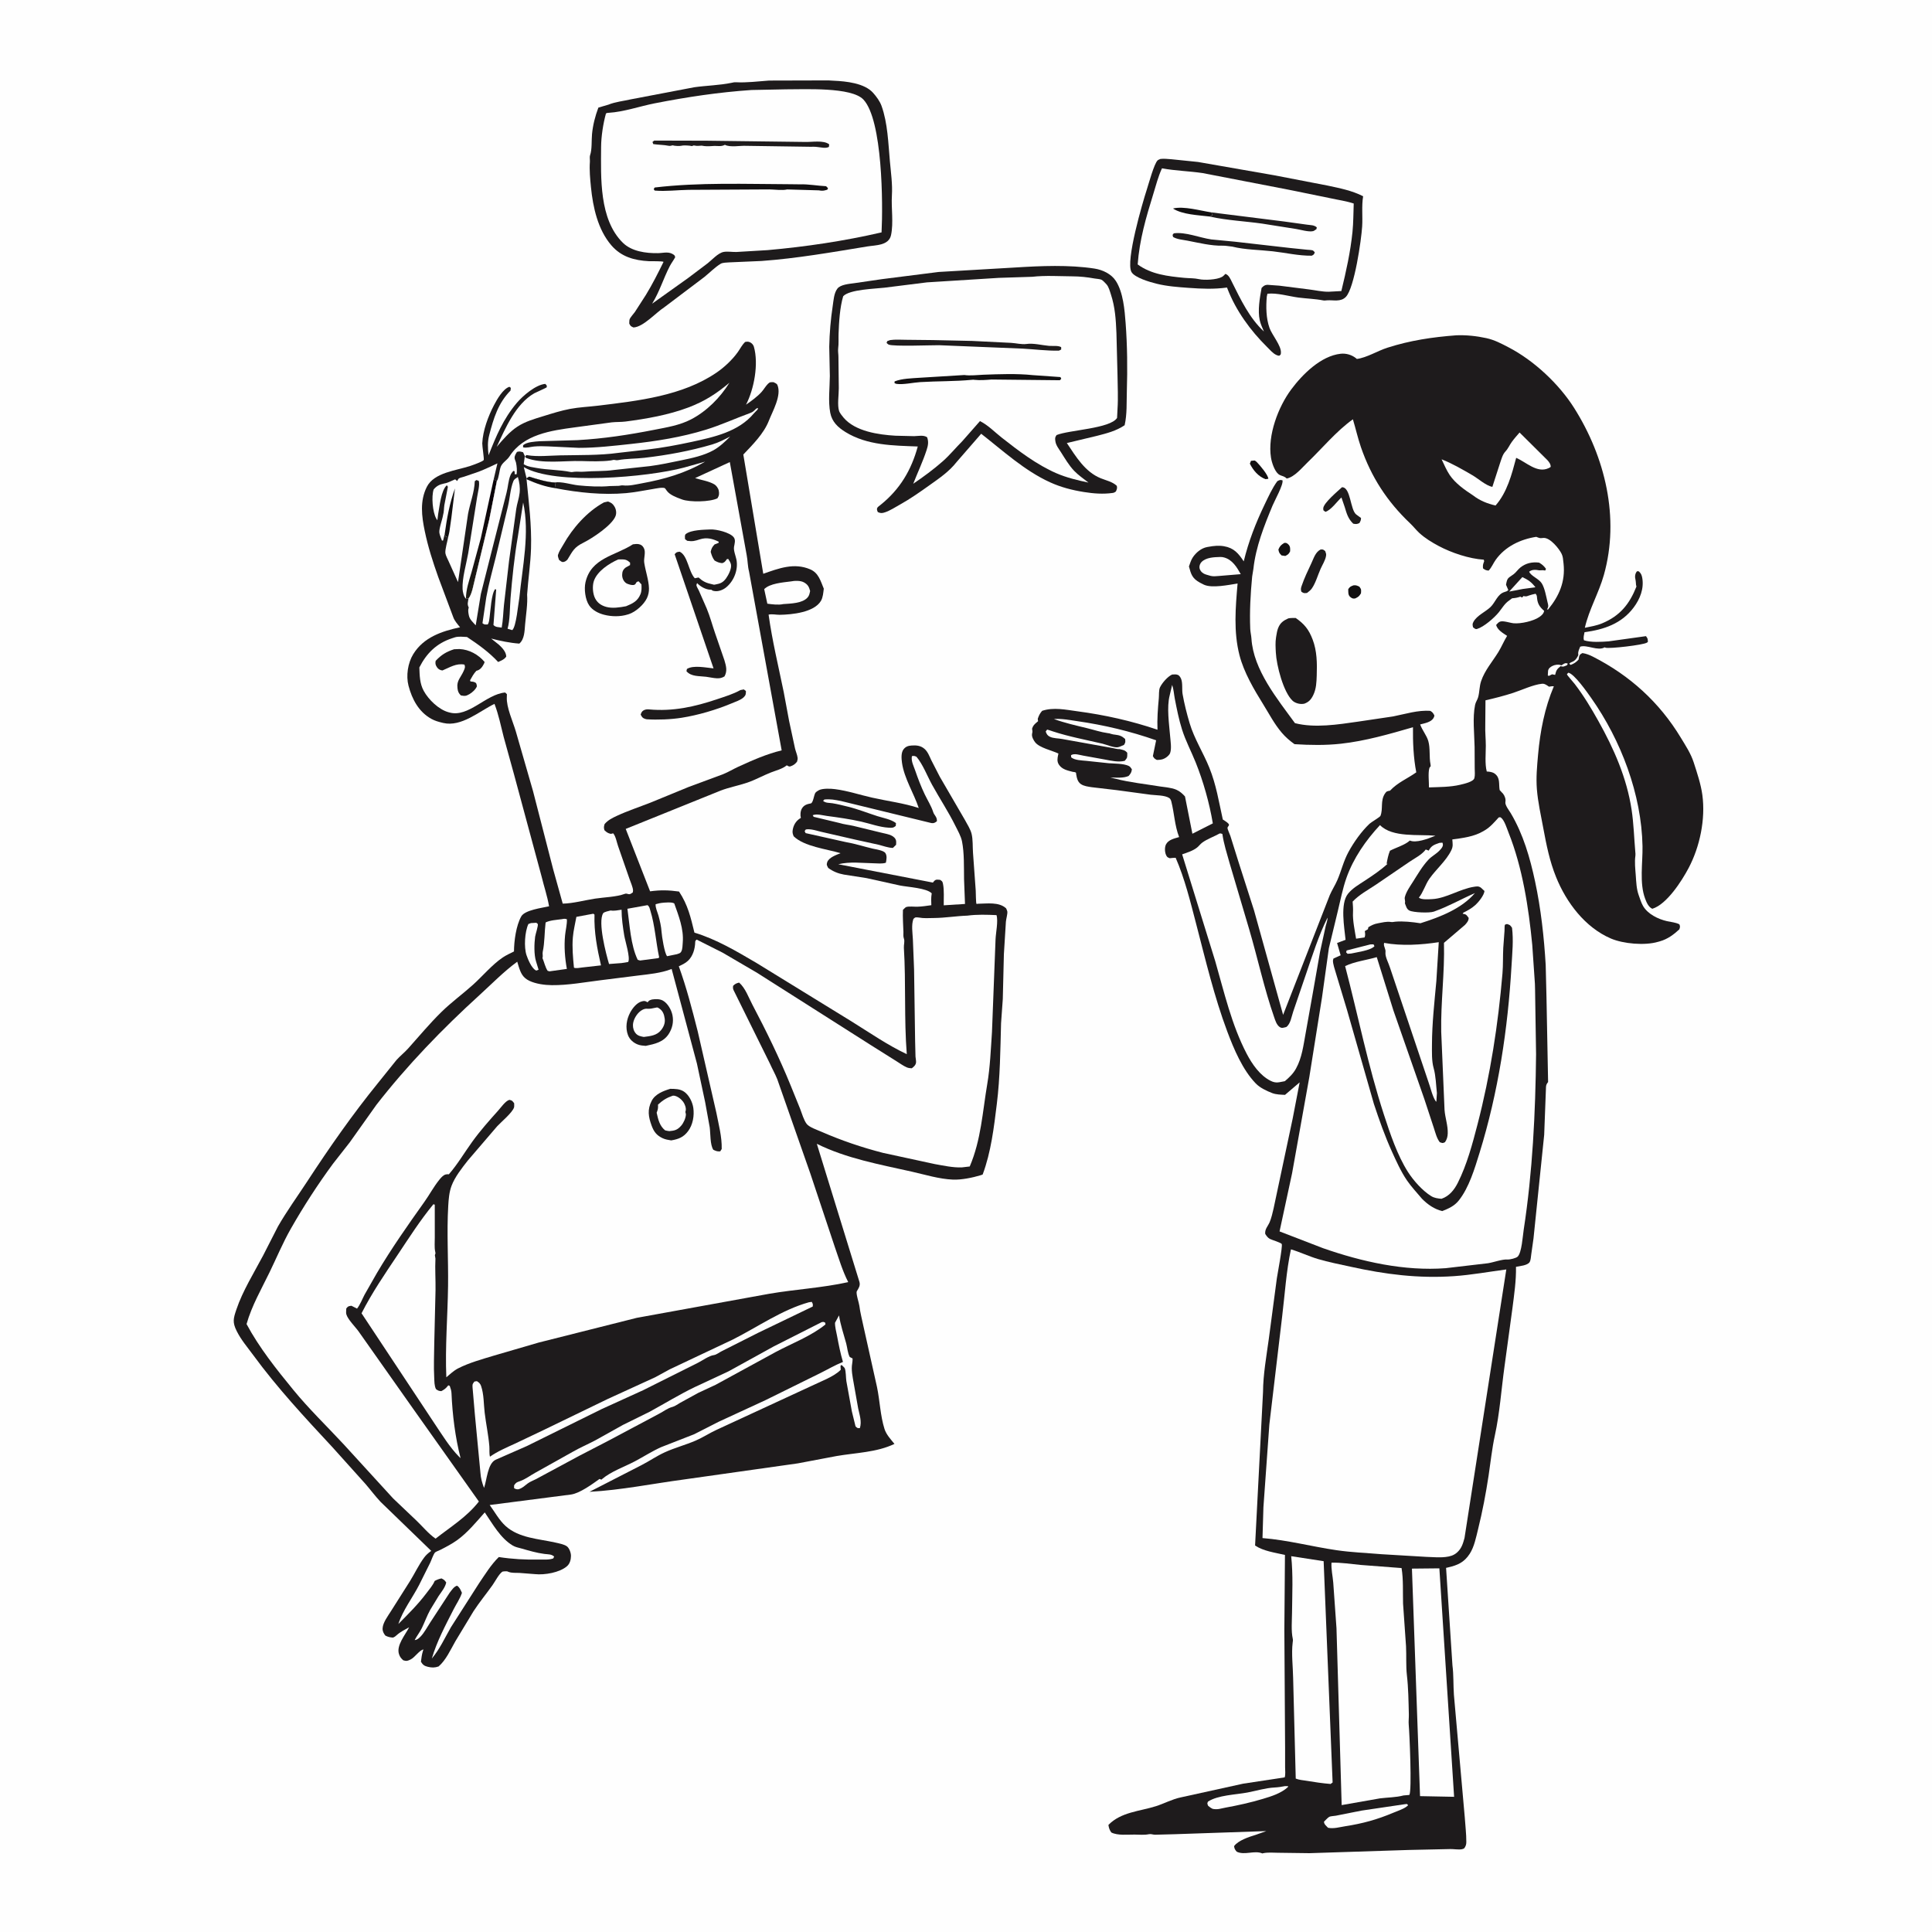 <svg version="1.1" xmlns="http://www.w3.org/2000/svg" style="display: block;" viewBox="0 0 2048 2048" width="1024" height="1024">
<defs>
	<linearGradient id="Gradient1" gradientUnits="userSpaceOnUse" x1="498.224" y1="579.424" x2="515.776" y2="587.576">
		<stop class="stop0" offset="0" stop-opacity="1" stop-color="rgb(10,3,9)"/>
		<stop class="stop1" offset="1" stop-opacity="1" stop-color="rgb(31,29,22)"/>
	</linearGradient>
</defs>
<path transform="translate(0,0)" fill="rgb(254,254,254)" d="M -0 -0 L 2048 0 L 2048 2048 L -0 2048 L -0 -0 z"/>
<path transform="translate(0,0)" fill="rgb(17,15,16)" d="M 1361.41 575.5 C 1363.39 575.272 1364.29 575.72 1365.78 577.185 C 1367.93 579.295 1367.67 581.788 1367.56 584.5 C 1365.92 587.533 1365.56 587.702 1362.5 589.345 L 1358.5 588.777 C 1356.07 586.244 1355.82 585.931 1355.16 582.5 C 1356.75 578.799 1358 577.598 1361.41 575.5 z"/>
<path transform="translate(0,0)" fill="rgb(17,15,16)" d="M 1434.69 620.5 C 1437.43 620.131 1438.58 620.763 1441 621.89 C 1443.29 624.963 1442.9 625.309 1442.68 628.978 C 1440.5 632.42 1439.97 632.68 1436.5 634.396 C 1434.18 634.664 1433.4 634.445 1431.5 632.958 C 1428.78 630.831 1429.28 627.524 1429.21 624.5 C 1431.1 621.817 1431.6 621.728 1434.69 620.5 z"/>
<path transform="translate(0,0)" fill="rgb(17,15,16)" d="M 1326.08 488.5 L 1330 488.144 C 1330.96 488.73 1331.33 488.898 1332.22 489.799 C 1335.53 493.156 1344.2 503.303 1344.5 507.536 L 1341.5 507.933 C 1333.86 505.077 1328.5 498.669 1324.91 491.5 L 1326.08 488.5 z"/>
<path transform="translate(0,0)" fill="rgb(30,27,28)" d="M 1422.54 516.5 C 1431.92 516.271 1431.21 540.466 1437.7 545.423 L 1441.18 547.945 L 1442.72 549.04 C 1442.77 551.394 1442.16 552.483 1441 554.5 C 1438.39 555.689 1437.3 555.682 1434.5 555.13 C 1429.01 549.931 1427.56 544.436 1425.43 537.418 L 1421.97 527.324 C 1417.22 531.665 1411.01 540.726 1405 542.565 L 1402.92 541 C 1402.75 540.056 1402.59 539.522 1402.73 538.5 C 1403.5 532.809 1418 520.711 1422.54 516.5 z"/>
<path transform="translate(0,0)" fill="rgb(30,27,28)" d="M 1399.87 582.5 C 1402.64 582.322 1402.54 582.449 1404.76 584.162 C 1405.46 586.208 1406.02 587.03 1405.67 589.228 C 1404.92 593.963 1401.73 598.816 1399.8 603.194 C 1396.88 609.773 1394.71 617.884 1390.63 623.745 C 1389.28 625.675 1387.36 627.15 1385.5 628.557 C 1382.27 628.87 1382.18 629.018 1379.5 627.244 C 1378.72 624.832 1378.96 623.518 1379.75 621.203 C 1382.64 612.727 1386.31 605.122 1390.1 597.064 C 1392.61 591.717 1394.4 585.25 1399.87 582.5 z"/>
<path transform="translate(0,0)" fill="rgb(30,27,28)" d="M 1365.65 655.5 C 1368.22 654.977 1370.88 655.12 1373.5 655.086 C 1382.78 661.558 1387.33 667.211 1391.41 677.814 C 1396.09 689.964 1396.24 703.18 1395.79 716.012 C 1395.54 723.099 1395.33 730.009 1392.22 736.562 C 1389.87 741.496 1387.47 744.18 1382.5 745.977 L 1380.78 746.183 C 1377.33 746.519 1372.76 745.207 1370.18 742.803 C 1360.4 733.68 1353.13 705.326 1352.44 691.753 C 1352.17 686.302 1351.8 681.087 1352.66 675.653 L 1352.93 674 C 1353.38 671.277 1353.8 668.595 1354.79 666.003 C 1356.96 660.316 1360.28 657.944 1365.65 655.5 z"/>
<path transform="translate(0,0)" fill="rgb(30,27,28)" d="M 1230.1 168.5 C 1233.81 167.974 1238.06 168.601 1241.81 168.814 L 1269.89 171.685 L 1350.71 185.794 L 1407.46 196.754 C 1420.33 199.511 1433.18 202.003 1444.97 208.042 C 1443.24 218.587 1444.62 229.417 1443.95 240.059 C 1443.04 254.341 1435.79 305.188 1426.69 314.691 C 1421.2 320.424 1413.51 317.851 1406.54 318.367 C 1405.18 318.469 1404.03 318.72 1402.66 318.447 C 1394.22 316.764 1385.05 316.557 1376.47 315.435 C 1366.35 314.109 1353.55 310.183 1343.5 311.389 L 1342.84 314.5 C 1341.91 325.229 1342.08 337.269 1345.69 347.536 C 1348.3 354.961 1358.22 366.371 1357.82 373.79 C 1357.69 376.292 1357.64 375.768 1356 377.124 C 1354.53 376.883 1354.54 376.963 1352.95 376.255 C 1349.34 374.658 1345.78 370.413 1342.98 367.651 C 1325.52 350.424 1310.13 329.241 1301.22 306.207 L 1300.68 304.798 C 1286.9 306.711 1273.82 306.145 1260 305.144 C 1248.41 304.304 1237.27 303.527 1225.94 300.732 C 1219 299.019 1202.71 294.351 1199.37 288.258 C 1193.04 276.706 1211.17 214.772 1215.63 201.042 C 1217.76 194.466 1223.4 173.57 1227.1 170.031 C 1227.91 169.253 1229.1 169.01 1230.1 168.5 z"/>
<path transform="translate(0,0)" fill="rgb(254,254,254)" d="M 1231.74 178.416 C 1245.64 181.042 1260.58 181.354 1274.72 183.45 L 1366.02 201.109 L 1410.4 210.164 C 1418.73 212.014 1426.85 213.041 1435 215.736 C 1434.61 225.73 1434.7 235.921 1433.69 245.862 C 1431.48 267.363 1426.96 287.578 1421.88 308.535 L 1408.43 309.259 C 1401.38 309.329 1394.51 307.656 1387.56 306.797 L 1356.11 302.821 L 1343.5 301.908 C 1340.65 302.008 1339.26 303.23 1337.33 305.248 C 1335.43 315.64 1333.05 329.145 1335.41 339.596 C 1336.31 343.58 1338.22 347.636 1339.82 351.404 C 1324.54 337.344 1315.19 317.504 1306.04 299.231 C 1304.36 295.875 1302.69 291.552 1299 290.32 C 1297.88 291.493 1296.72 292.759 1295.29 293.56 C 1289.88 296.581 1276.73 297.218 1270.91 295.898 C 1265.81 294.743 1260.61 295.033 1255.41 294.53 C 1238.07 292.853 1220.35 290.875 1205.98 280.297 C 1207.92 254.115 1214.84 230.537 1222.55 205.621 C 1225.5 196.113 1227.53 187.627 1231.74 178.416 z"/>
<path transform="translate(0,0)" fill="rgb(17,15,16)" d="M 1282.26 229.517 C 1270.47 228.067 1253.38 227.535 1243.4 221.038 C 1254.97 218.205 1272.42 223.386 1284.19 225.15 C 1284.64 226.405 1285.06 227.243 1284.99 228.594 L 1282.26 229.517 z"/>
<path transform="translate(0,0)" fill="rgb(30,27,28)" d="M 1284.19 225.15 L 1361 234.766 L 1385.67 238.178 C 1389.53 238.737 1392.84 238.434 1395.85 241 L 1395.5 242.871 C 1394.62 243.409 1392.92 244.795 1392 245.01 C 1387.23 246.12 1378.94 243.55 1374.06 242.755 L 1338 237.047 C 1319.87 234.477 1300.97 233.648 1283.1 229.72 L 1282.26 229.517 L 1284.99 228.594 C 1285.06 227.243 1284.64 226.405 1284.19 225.15 z"/>
<path transform="translate(0,0)" fill="rgb(30,27,28)" d="M 1306.28 261.431 C 1302.9 261.145 1299.42 260.337 1296.04 260.428 C 1284.07 260.747 1270.47 257.359 1258.73 255.103 C 1253.86 254.166 1247.77 253.776 1243.5 251.18 L 1242.98 249 L 1244.27 247.338 C 1256.85 245.669 1271.46 251.975 1284 253.805 L 1309.24 256.229 L 1367.51 262.867 L 1385.48 264.714 C 1386.97 264.892 1390.3 264.916 1391.57 265.457 C 1392.49 265.842 1393.01 266.819 1393.73 267.5 C 1392.78 269.915 1392.81 269.84 1390.5 271.047 C 1376.7 271.228 1362.96 267.954 1349.26 266.403 C 1335.39 264.833 1319.72 264.805 1306.28 261.431 z"/>
<path transform="translate(0,0)" fill="rgb(30,27,28)" d="M 815.26 85.397 L 878.195 85.231 L 883.77 85.564 C 896.88 86.136 916.34 88.113 925.5 98.399 C 929.068 102.405 932.684 107.272 934.5 112.335 C 941.017 130.508 941.592 151.862 943.323 170.962 C 944.407 182.923 946.186 195.24 945.449 207.292 C 944.64 220.51 947.308 236.123 944.539 249.215 C 942.17 260.413 928.225 259.799 919.336 261.253 C 882.341 267.306 844.616 273.963 807.199 276.648 L 773.019 278.13 C 770.453 278.359 766.16 278.286 764.001 279.577 C 757.942 283.201 752.114 289.259 746.515 293.725 L 704.016 325.832 C 695.391 331.316 681.899 346.689 671.5 347.121 C 668.591 345.814 668.52 345.812 667.036 343 C 667.137 341.781 667.009 339.58 667.41 338.5 C 668.246 336.245 671.536 332.829 672.989 330.758 L 684.688 312.589 C 691.561 301.382 697.569 289.392 703.377 277.603 C 702.5 276.667 689.809 276.982 688 276.886 C 672.344 276.058 658.543 272.292 647.994 259.976 C 633.677 243.261 628.553 219.655 626.436 198.373 C 625.555 189.525 624.666 180.323 625.316 171.438 C 625.467 169.371 624.845 166.332 625.493 164.578 C 627.691 158.634 626.935 148.694 627.571 142.145 C 628.515 132.423 630.873 123.202 634.297 114.07 L 644.952 110.939 C 652.264 107.966 660.799 107.115 668.54 105.342 L 735.963 92.488 C 748.906 90.676 762.719 90.421 775.424 87.803 C 777.105 87.457 778.343 87.095 780.094 87.193 C 791.524 87.832 803.795 86.197 815.26 85.397 z"/>
<path transform="translate(0,0)" fill="rgb(254,254,254)" d="M 796.583 95.409 L 833.091 94.689 C 852.391 94.791 902.645 91.994 915.319 105.61 C 935.554 127.349 936.078 216.265 934.488 246.335 C 894.686 255.527 854.302 261.54 813.633 265.149 L 780.578 267.118 C 776.552 267.223 770.976 266.328 767.165 267.043 C 761.06 268.188 754.908 275.361 750.202 279.042 L 729.305 294.8 L 691.285 321.924 C 699.17 309.174 703.245 295.13 710.057 282 C 711.765 278.709 714.112 275.833 715.796 272.5 L 714.838 270.5 C 709.232 266.048 703.925 268.237 697.5 268.348 C 684.715 268.569 669.57 266.547 660.186 257.278 C 635.004 232.407 637.037 188.221 637.191 156 C 637.245 144.826 639.347 131.022 642.356 120.243 C 644.197 119.534 643.358 119.699 645.332 119.574 C 661.524 118.549 678.058 112.663 694.082 109.516 C 728.153 102.824 761.937 97.773 796.583 95.409 z"/>
<path transform="translate(0,0)" fill="rgb(17,15,16)" d="M 834.404 200.812 C 829.43 202.047 820.798 200.852 815.522 200.785 L 730.111 201.232 C 718.113 201.41 705.966 203.03 694 202.014 L 692.968 200.5 L 693.991 198.767 C 741.413 193.144 790.458 195.122 838.203 195.293 L 847.72 195.409 C 857.026 195.084 866.41 196.943 875.701 197.385 L 877.74 199.5 L 877 201.078 C 873.279 202.198 871.82 202.528 868 201.778 L 834.404 200.812 z"/>
<path transform="translate(0,0)" fill="rgb(30,27,28)" d="M 757.614 154.676 C 754.066 154.829 750.138 155.294 746.618 154.835 L 743.806 154.385 C 740.833 154.415 739.387 155.016 736.351 154.299 C 735.077 153.999 734.693 154.403 733.5 154.87 C 731.218 154.239 724.714 153.865 722.531 154.468 C 720.605 155 714.989 154.741 713 154.045 C 711.608 154.389 710.365 154.849 708.923 154.556 C 703.542 153.464 697.935 153.571 692.5 152.747 L 691.648 150.5 L 693.5 149.017 L 749.614 149.166 L 852.906 150.466 C 860.238 150.805 872.938 148.241 878.953 153 L 878.696 155.723 C 875.155 157.657 870.052 156.099 866 155.774 L 864.408 155.62 C 862.795 155.484 861.339 155.543 859.728 155.596 L 791.138 154.599 C 784.855 154.211 773.81 156.495 768.446 153.5 C 764.94 155.417 761.539 154.752 757.614 154.676 z"/>
<path transform="translate(0,0)" fill="rgb(30,27,28)" d="M 1076.25 283.556 C 1103.35 281.846 1133.31 280.566 1160.15 284.689 C 1168.83 286.023 1178.04 290.325 1182.92 297.93 C 1190.64 309.968 1192.17 328.526 1193.21 342.5 C 1195 366.45 1195.24 390.646 1194.5 414.637 C 1194.11 426.932 1194.85 438.588 1192.17 450.758 C 1183.15 456.852 1173.34 459.289 1163 461.965 L 1130.91 469.644 C 1140.45 483.947 1150.19 500.284 1166.88 507.002 C 1172.49 509.263 1179.45 510.749 1183.86 515 C 1184.48 517.519 1183.89 518.664 1182.89 521 C 1181.82 521.819 1180.91 522.341 1179.54 522.534 C 1169.3 523.986 1159.22 523.187 1149.07 521.572 C 1136.52 519.578 1124.6 516.508 1113 511.214 C 1085.98 498.88 1063.32 477.926 1040.1 459.795 L 1014.11 489.692 C 1006.09 499.963 995.801 506.88 985.327 514.346 C 975.038 521.681 965.063 528.706 954 534.876 C 949.011 537.659 943.571 541.257 938.152 543.071 C 935.115 544.088 933.38 544.199 930.5 542.811 C 928.457 538.341 930.143 537.827 933.626 535.021 C 953.939 518.662 966.009 498.453 972.873 473.295 C 946.781 472.312 919.272 472.176 896.365 458.062 C 888.317 453.103 881.925 447.226 880.082 437.5 C 877.779 425.346 879.552 410.972 879.674 398.645 L 879.029 367.5 C 879.317 353.181 880.572 338.329 882.737 324.178 C 883.63 318.337 883.975 310.836 887.637 305.991 C 891.027 301.507 900.601 300.899 905.73 300.157 L 935 295.895 L 994.969 288.297 L 1076.25 283.556 z"/>
<path transform="translate(0,0)" fill="rgb(254,254,254)" d="M 1094.26 293.404 C 1107.86 291.838 1122.89 292.826 1136.65 292.93 C 1145 292.993 1152.11 293.742 1160.29 295.222 C 1162.26 295.578 1165.88 295.724 1167.62 296.538 C 1169.19 297.275 1171.81 300.176 1172.99 301.5 C 1175.27 304.052 1176.43 308.55 1177.51 311.79 C 1182.07 325.522 1182.85 338.639 1183.47 352.972 L 1184.61 397.771 C 1184.72 409.643 1185.41 421.713 1184.61 433.552 L 1184.14 443 C 1176.97 454.404 1133.04 455.784 1120 461.186 C 1118.2 463.778 1118.34 464.617 1118.76 467.806 C 1119.33 472.057 1122.47 475.912 1124.72 479.463 C 1128.88 486.012 1133.18 493.365 1138.55 499.008 C 1142.94 503.619 1148.78 507.613 1153.81 511.561 C 1142.37 509.146 1130.66 506.353 1119.9 501.698 C 1098.98 492.646 1079.84 478 1062 464.001 C 1054.14 457.832 1047.83 450.977 1038.83 446.366 L 1020.06 467.684 C 1013.22 474.526 1006.68 482.512 999.5 488.865 C 989.849 497.411 978.703 505.586 968.054 512.806 C 972.821 500.649 978.18 489.494 982.266 477 C 983.813 472.267 984.543 468.242 982.77 463.5 C 978.947 460.909 973.623 462.237 969.036 462.341 L 949.111 461.87 C 931.263 460.804 906.58 457.299 894.262 442.772 C 892.875 441.136 890.273 437.882 889.557 435.903 C 887.362 429.832 889.23 418.182 889.154 411.503 L 888.78 378.688 C 888.834 375.603 888.108 372.253 888.496 369.316 C 889.177 364.163 888.735 358.837 888.919 353.639 C 889.354 341.367 890.305 325.625 893.824 314 C 900.593 306.738 927.583 306.15 937.5 304.971 L 982.599 299.321 L 1058.96 294.539 L 1094.26 293.404 z"/>
<path transform="translate(0,0)" fill="rgb(17,15,16)" d="M 1022.24 397.536 C 1028.32 398.479 1036.21 397.461 1042.5 397.225 C 1059.06 396.601 1078.3 395.882 1094.71 397.648 L 1124.09 399.711 L 1125 401.5 L 1123.5 403.068 L 1050.99 402.304 C 1045.23 402.81 1038.83 403.256 1033.08 402.664 C 1031.15 402.465 1032.12 402.441 1030.24 402.622 C 1012.21 404.362 993.629 403.925 975.5 405.048 C 967.984 405.513 957.853 407.902 950.5 406.946 C 949.42 406.806 949.038 406.494 948.2 406 L 948.33 404.312 C 956.252 401.138 966.585 401.072 975.031 400.434 L 1022.24 397.536 z"/>
<path transform="translate(0,0)" fill="rgb(30,27,28)" d="M 943.591 360.5 C 949.134 359.685 955.217 360.196 960.843 360.199 L 989.156 360.5 L 1030.5 361.404 L 1071.83 363.45 C 1076.88 363.731 1083.1 365.327 1087.94 364.644 C 1095.66 363.552 1104.28 365.956 1112 366.628 C 1115.63 366.945 1121.8 366.083 1124.88 368 L 1124.91 370.5 L 1122.5 371.725 C 1109.76 371.951 1096.91 370.263 1084.2 369.56 L 995.441 365.933 C 987.691 365.834 946.823 367.485 942 365.264 C 941.151 364.873 940.546 364.088 939.819 363.5 L 940.5 361.626 L 943.591 360.5 z"/>
<path transform="translate(0,0)" fill="rgb(30,27,28)" d="M 1543.68 355.44 C 1554.23 355.012 1565.33 356.178 1575.62 358.446 C 1584.34 360.369 1591.29 364.115 1599.08 368.153 C 1625.95 382.08 1652.54 406.921 1668.68 432.498 C 1701.49 484.47 1717.19 548.982 1700.18 609.444 C 1694.78 628.665 1684.43 646.05 1679.99 665.481 C 1686.13 664.234 1692.52 663.178 1698.33 660.755 C 1717.3 652.846 1727.33 640.353 1734.68 621.812 L 1734.24 619.847 C 1734.05 618.515 1734.2 617.231 1733.91 615.864 L 1733.25 612 C 1733.15 609.582 1733.69 607.294 1735.34 605.5 L 1737.21 605.646 C 1739.5 607.727 1740.32 609.562 1740.86 612.633 C 1742.84 623.96 1738.51 634.892 1731.81 643.89 C 1718.92 661.22 1700.17 667.399 1679.66 670.151 C 1679.18 673.023 1678.08 676.004 1679.12 678.748 C 1686.46 681.114 1697.53 680.45 1705.25 679.854 L 1744.81 674.343 C 1746.73 676.983 1746.74 677.222 1746.81 680.5 L 1745.71 681.277 C 1741.62 683.756 1706.07 687.878 1701.92 686.599 L 1701 686.181 C 1693.91 690.491 1682.18 683.114 1675.07 685.5 C 1674.1 687.881 1672.77 690.463 1672.96 693.094 L 1673.1 694.5 C 1671.53 697.786 1669.93 700.3 1666.4 701.684 C 1664.92 702.263 1664.51 702.447 1663.43 703.588 L 1665 704.818 C 1668.59 703.413 1670.7 702.047 1673.33 699.216 L 1673.92 696 C 1674.68 693.611 1675.43 693.361 1677.5 692.288 C 1681.49 692.909 1685 694.28 1688.59 696.109 C 1727.75 716.083 1759 744.41 1781.72 781.972 C 1786.87 790.482 1792.3 798.632 1795.4 808.193 C 1798.96 819.199 1803.03 831.3 1804.58 842.797 C 1808 868.249 1801.99 897.48 1789.99 920.162 C 1782.8 933.754 1766.91 958.679 1751.5 963.348 C 1747.33 961.424 1745.36 956.52 1743.85 952.457 C 1737.7 935.949 1741.45 914.549 1741.13 897.051 C 1740.13 842.04 1718.26 784.593 1686.82 740.006 C 1682.67 734.112 1668.81 714.196 1662.5 713.096 C 1662.02 713.731 1661.09 714.203 1661.05 715 C 1661.03 715.473 1668.23 723.7 1669.24 725.015 C 1678.76 737.414 1686.71 750.644 1694.33 764.264 C 1710.83 793.725 1724.45 824.595 1729.55 858.256 C 1731.82 873.274 1732.18 888.02 1733.49 903.054 C 1733.61 904.469 1733.8 905.731 1733.59 907.154 C 1732.58 913.908 1733.5 921.219 1733.98 928 C 1734.5 935.114 1734.69 942.342 1737.16 949.105 C 1738.53 952.852 1739.7 956.893 1741.7 960.361 C 1746.69 969.007 1757.84 974.397 1767.19 976.5 C 1771.65 977.502 1776.04 977.719 1780.19 979.791 C 1781.21 982.298 1780.95 982.481 1780.2 985.128 C 1773.94 990.88 1767.73 995.525 1759.44 997.865 L 1757.5 998.402 C 1743.52 1002.5 1720.83 1000.52 1707.61 994.861 C 1680.25 983.148 1660.33 956.631 1649.47 929.643 C 1642.63 912.674 1639.32 895.937 1635.99 878.105 C 1633.47 864.573 1630.25 850.26 1629.16 836.593 C 1628.18 824.262 1629.33 812.239 1630.42 799.984 C 1632.62 775.209 1637.4 750.469 1647.15 727.5 C 1644.93 727.407 1645.83 727.345 1643.59 727.661 L 1642 727.905 L 1640 726.557 C 1638.34 725.527 1636.75 724.59 1634.71 724.794 C 1625.16 725.747 1613.32 731.458 1604.03 734.473 C 1594.4 737.602 1584.54 740.111 1574.67 742.375 L 1574.45 768.709 C 1574.2 776.031 1575.01 783.204 1575.02 790.51 C 1575.03 798.846 1573.9 809.803 1576.03 817.829 C 1578.89 817.983 1582.12 818.325 1584.5 820.106 C 1590.57 824.642 1588.53 830.908 1589.7 837.5 L 1590.71 838.578 L 1592 840.004 L 1593.2 841.226 C 1595.01 843.411 1596.41 847.223 1595.79 850.076 C 1595.09 853.342 1599.85 859.278 1601.55 862.149 C 1614.75 884.47 1621.84 909.166 1627.24 934.358 C 1633.4 963.126 1636.78 993.566 1638.5 1022.92 L 1639.33 1057 L 1641.05 1147 C 1639.69 1148.75 1639 1149.82 1638.83 1152.06 L 1636.9 1203 L 1625.58 1312.75 L 1623.17 1329.85 C 1622.82 1332.19 1622.72 1335.74 1621.5 1337.82 C 1619.36 1341.44 1610.88 1342.12 1607.01 1342.89 C 1607.29 1357.49 1605.08 1372.34 1603.24 1386.81 L 1594.8 1448.77 C 1591.49 1472.65 1589.78 1497.94 1584.65 1521.45 C 1581.59 1535.43 1580.08 1550.19 1577.94 1564.38 C 1575.08 1583.31 1571.46 1602.35 1566.84 1620.93 C 1564.71 1629.47 1562.8 1639.66 1557.95 1647.11 C 1551.98 1656.28 1545.06 1659.23 1534.76 1661.59 L 1532.9 1662 L 1539.64 1765.24 C 1540.99 1775.48 1540.47 1786.19 1541.2 1796.5 L 1545.18 1841.53 L 1552.7 1926.24 C 1553.25 1934.95 1554.41 1944 1554.36 1952.7 C 1554.34 1955.44 1553.72 1956.96 1552.22 1959.22 C 1551.15 1959.81 1550.86 1960.06 1549.5 1960.29 C 1545.93 1960.9 1541.13 1960.01 1537.33 1960.08 L 1493.14 1961.04 L 1388.13 1964.44 L 1355.02 1964.01 C 1349.84 1963.97 1343.97 1963.38 1338.92 1964.51 L 1338.16 1964.72 C 1329.82 1961.13 1319.43 1966.94 1311 1962.9 C 1309.19 1960.78 1308.5 1959.79 1308.18 1957 C 1312.48 1950.92 1324.09 1947.14 1331.04 1945.04 L 1342.33 1941.03 L 1245.25 1944.34 L 1224.45 1944.88 C 1221.94 1944.88 1220.27 1943.83 1217.82 1944.34 C 1213.09 1945.33 1207.55 1944.78 1202.7 1944.73 C 1195.16 1944.66 1184.77 1945.92 1178.04 1942.5 C 1176.1 1939.69 1175.47 1937.86 1174.97 1934.5 C 1188.39 1920.75 1208.13 1920.1 1225.3 1914.65 C 1234.13 1911.84 1242.71 1907.13 1251.76 1905.29 L 1317.75 1890.78 L 1361.85 1884.08 C 1362.83 1880.84 1362.27 1876.71 1362.26 1873.34 L 1362.26 1853.15 L 1361.47 1727.7 L 1362.11 1648.3 C 1351.65 1645.83 1339.4 1644.34 1330.44 1638.31 L 1338.86 1475.52 C 1338.98 1456.97 1342.46 1437.87 1344.96 1419.5 L 1353.51 1355.08 C 1354.21 1350.25 1359.72 1321.56 1358.72 1318.8 C 1358.17 1317.25 1348.19 1314.39 1346.17 1313.31 C 1343.82 1312.05 1342.59 1310.16 1341.18 1308 C 1340.64 1302.85 1344.01 1299.95 1345.9 1295.5 C 1347.7 1291.26 1349.04 1285.55 1350.06 1281.01 L 1370.27 1185.83 L 1377.69 1147.36 L 1362.17 1160.6 C 1357.63 1160.36 1352.78 1160.34 1348.5 1158.68 C 1342.64 1156.42 1335.59 1153.09 1331.19 1148.54 C 1317.22 1134.13 1307.89 1111.94 1300.94 1093.39 C 1287.1 1056.44 1277.98 1017.73 1268.04 979.604 C 1261.95 956.234 1255.91 931.386 1246.24 909.263 C 1244.12 909.273 1242.1 909.516 1240 909.759 C 1237.51 908.725 1237.07 908.676 1235.95 906.043 C 1234.66 903.022 1234.47 897.977 1236.05 895 C 1238.69 890.039 1244.96 888.831 1249.92 887.33 C 1245.18 875.147 1244.85 862.296 1241.68 849.737 C 1241.35 848.425 1240.67 846.769 1239.5 845.976 C 1234.89 842.859 1225.26 843.102 1219.79 842.446 L 1184.02 837.611 L 1157.38 834.477 C 1153.64 833.907 1149.1 833.384 1145.92 831.259 C 1142.1 828.7 1141.44 824.437 1140.71 820.222 C 1140.65 819.835 1140.81 819.327 1140.52 819.061 C 1139.65 818.256 1138.23 818.474 1137.08 818.174 C 1131.65 816.752 1125.95 815.652 1122.58 810.684 C 1120.2 807.177 1120.93 803.751 1121.74 799.884 L 1121.99 798.78 C 1114.91 795.44 1101.96 792.732 1097.32 786.882 C 1095.6 784.709 1093.47 780.858 1094.02 778 C 1094.35 776.263 1094.56 776.015 1094.29 774.074 L 1094.03 772.5 C 1095.04 769.018 1096.66 767.694 1099.39 765.358 L 1100.41 764.5 L 1100.05 762 C 1101.23 758.494 1102.28 756.303 1104.72 753.5 C 1116.81 749.466 1129.73 752.353 1142 753.982 C 1170.96 757.827 1199.31 764.129 1226.99 773.538 C 1226.53 762.137 1227.35 751.389 1228.4 740.069 C 1228.7 736.852 1228.27 731.444 1229.64 728.606 C 1231.91 723.895 1237.77 717.137 1242.5 715.033 C 1244.67 714.927 1246.98 714.565 1248.97 715.596 C 1250.25 716.261 1251.41 718.175 1251.97 719.5 C 1253.9 724.059 1252.73 730.883 1253.61 735.863 C 1255.41 746.081 1258.08 756.659 1261.05 766.594 C 1266.01 783.219 1275.41 797.659 1281.91 813.712 C 1289.28 831.913 1292 849.781 1296.23 868.724 C 1297.46 869.531 1303.09 872.8 1302.8 874.5 C 1302.61 875.618 1301.31 876.372 1301.2 877.5 C 1301.07 878.848 1303.69 884.439 1304.21 886 L 1312.97 913.982 L 1329.31 964.966 L 1360.15 1075.79 L 1372.83 1043.24 L 1409.6 948.918 C 1412 943.372 1415.36 938.251 1417.69 932.836 C 1421.95 922.952 1424.18 912.787 1429.45 903.12 C 1435.13 892.687 1443.13 881.395 1451.76 873.217 C 1453.45 871.614 1462.82 866.098 1463.31 864.909 C 1466.35 857.537 1463.03 848.922 1468.05 841.306 C 1469.85 838.592 1470.47 838.775 1473.5 838.125 C 1481.65 829.391 1491.71 825.536 1501.32 818.706 C 1498.31 803.453 1497.63 786.454 1497.81 770.905 C 1472.72 778.162 1447.43 785.507 1421.38 788.373 C 1405 790.176 1388.66 789.881 1372.24 788.851 C 1367.26 785.302 1362.68 781.349 1358.71 776.676 C 1350.71 767.242 1345.56 757.104 1339.12 746.719 C 1329.26 730.849 1318.61 712.808 1313.92 694.603 C 1307.47 669.537 1309.72 643.944 1311.89 618.544 C 1302.71 619.958 1284.76 623.782 1276.2 619.791 L 1275 619.174 L 1271.91 617.598 C 1263.8 613.108 1262.61 608.907 1260.33 600.461 C 1261.46 597.32 1262.49 593.782 1264.33 590.973 C 1267.73 585.794 1273.32 581.101 1279.49 579.918 L 1281 579.657 C 1286.59 578.63 1291.84 578.056 1297.5 579.029 C 1308.07 580.846 1312.9 586.709 1318.41 595.071 C 1323.54 573.875 1331.11 554.457 1340.55 534.822 C 1344.54 526.53 1348.59 517.463 1354.03 510.054 C 1356.63 508.763 1356.7 508.515 1359.5 509.139 C 1360.7 513.52 1351.22 530.517 1349.02 535.791 C 1340.06 557.271 1331.19 579.71 1328.65 603.034 L 1327.33 611.22 C 1325.57 629.716 1324.55 648 1325.31 666.604 C 1325.46 670.132 1326.37 673.532 1326.59 677.027 C 1328.72 710.181 1353.91 740.721 1372.72 766.575 C 1393.64 771.945 1418.33 768.031 1439.5 764.976 L 1476.69 759.452 C 1489.44 756.954 1503.16 752.515 1516.24 753.57 C 1518.75 755.174 1519.07 755.735 1520.5 758.38 C 1520.31 759.636 1520.42 759.46 1519.74 760.815 C 1517.36 765.564 1510.11 766.69 1505.43 767.931 C 1507.65 774.156 1512.27 779.458 1514.03 785.461 C 1516.3 793.183 1514.8 802.292 1516.41 810.281 C 1517.07 813.526 1515.8 812.058 1515.12 814.5 C 1513.69 819.603 1514.86 829.108 1514.75 834.687 C 1525.7 834.275 1537.43 834.408 1548.08 831.828 C 1551.79 830.928 1561.85 828.759 1562.9 824.856 C 1563.76 821.627 1563.24 817.839 1563.25 814.5 L 1563.14 791.909 C 1562.92 777.88 1560.83 760.893 1563.66 747.182 C 1564.28 744.2 1566.14 741.863 1566.92 739 C 1568.44 733.449 1568.13 727.653 1570.05 722 C 1573.94 710.499 1582.02 701.433 1588.29 691.25 C 1591.7 685.709 1594.14 679.644 1597.61 674.041 C 1593.13 671.076 1587.4 667.884 1585.96 662.5 C 1587.06 661.29 1588.53 659.47 1590.16 658.932 C 1593.78 657.731 1600.48 660.323 1604.55 660.692 C 1612.19 661.386 1625.57 658.402 1631.87 653.991 C 1634.35 652.25 1636.33 650.481 1636.85 647.5 C 1632.33 643.641 1629.99 640.295 1629.36 634.257 C 1629.1 631.777 1629.35 631.486 1627.82 629.389 C 1625.48 629.935 1623.08 630.4 1620.83 631.242 C 1619.08 631.894 1618.18 632.365 1616.25 632.095 L 1615 631.799 L 1613.5 633.405 L 1611.64 632.5 C 1608.96 633.418 1606.73 633.895 1603.9 634.121 C 1602.43 634.238 1603.26 633.988 1601.63 635.171 L 1599.82 636.5 C 1595.01 639.751 1592.47 644.471 1588.89 648.917 C 1584.04 654.927 1572.96 664.586 1565.68 666.741 C 1563.88 667.271 1562.94 665.935 1561.5 664.981 C 1560.94 662.304 1560.59 661.535 1562.01 659 C 1565.7 652.407 1574.44 648.718 1579.84 643.658 C 1585.21 638.626 1587.24 629.857 1594.79 627.582 C 1596.57 627.046 1597.48 626.843 1598.88 625.5 L 1596.45 619.885 C 1597.77 611.965 1598.79 612.984 1604.5 608.713 C 1607.07 606.791 1609.03 603.656 1611.69 601.551 C 1617.6 596.872 1624.14 595.522 1631.5 596.397 C 1634.72 598.293 1636.66 599.954 1638.83 603 L 1638 604.786 L 1635.58 604.441 L 1631.74 604.585 L 1628.5 604.115 C 1625.65 603.891 1623.26 604.209 1620.97 606 C 1622.85 610.652 1631.23 613.435 1634.32 618.347 C 1637.45 623.333 1639 632.162 1640.34 637.896 C 1641.22 641.691 1641.91 642.667 1639.88 645.995 L 1641.04 646.064 C 1652.8 631.773 1659.42 616.538 1657.45 597.642 L 1657.26 596 C 1656.95 592.895 1656.79 590.018 1655.41 587.15 C 1652.82 581.714 1643.45 570.093 1636.5 570.22 C 1633.71 570.271 1633.33 570.979 1630.23 569.758 L 1628.5 569.066 C 1611.71 571.652 1595.62 579.288 1585.5 593.427 C 1582.83 597.152 1581.23 601.577 1578 604.866 C 1575.01 604.522 1574.51 604.277 1572.07 602.5 C 1571.86 600.328 1571.86 598.831 1572.6 596.785 C 1573.46 594.396 1573.42 595.682 1572.87 593.287 C 1557.32 592.29 1538.71 586.047 1524.86 578.671 C 1518 575.019 1510.2 570.254 1504.5 564.937 C 1501.08 561.751 1498.21 558.018 1494.82 554.8 C 1470.44 531.66 1453.62 505.827 1442.65 474.046 C 1439.34 464.454 1437.08 454.233 1434.12 444.484 C 1416.79 456.801 1401.57 475.273 1386.13 490.093 C 1380.17 495.809 1372.29 505.657 1364 507.248 C 1362.92 506.219 1362.01 505.562 1360.61 505.023 C 1358.88 504.36 1356.6 503.78 1355.16 502.582 C 1351.01 499.141 1348.1 490.228 1347.28 485 C 1343.58 461.488 1354.9 431.412 1368.78 412.773 C 1380.67 396.805 1400.2 377.271 1421.19 374.987 C 1426.96 374.359 1433.06 376.173 1437.52 379.822 L 1438.31 380.5 C 1448.66 379.225 1460.33 371.912 1470.53 368.64 C 1494.84 360.837 1518.37 357.353 1543.68 355.44 z"/>
<path transform="translate(0,0)" fill="rgb(254,254,254)" d="M 1657.99 703.5 C 1660.09 702.849 1659.62 702.699 1661.95 703.5 L 1661.1 705.159 C 1658.24 706.265 1657.31 707.243 1654.37 706.125 C 1650.34 709.292 1649.64 710.657 1648.5 715.415 L 1645.28 714.778 L 1641.87 716.5 L 1640.74 716 L 1641.02 711 C 1641.59 708.301 1643.56 706.934 1645.98 705.772 C 1648.16 704.726 1651.89 704.116 1654.17 704.958 L 1655 705.373 L 1657.99 703.5 z"/>
<path transform="translate(0,0)" fill="rgb(254,254,254)" d="M 1452.64 1001.1 L 1456 1001.06 L 1456.99 1003 C 1452.99 1007.57 1438.07 1009.44 1432.24 1010.78 L 1428.5 1011.06 L 1426.93 1009.5 L 1427.5 1007.53 L 1452.64 1001.1 z"/>
<path transform="translate(0,0)" fill="rgb(254,254,254)" d="M 1613.75 611.758 C 1619.95 614.686 1623.38 616.969 1627.61 622.543 L 1614.4 624.311 L 1599.81 627.089 L 1613.75 611.758 z"/>
<path transform="translate(0,0)" fill="rgb(254,254,254)" d="M 1293.25 590.423 C 1294.8 590.342 1296.03 590.511 1297.55 590.923 C 1306.39 593.316 1311.11 601.244 1315.24 608.629 L 1291.87 610.574 C 1288.93 610.822 1285.96 611.19 1283.07 610.396 L 1282 610.079 C 1280.03 609.51 1277.81 609.003 1276 608.018 C 1273.66 606.743 1271.89 604.565 1271.5 601.881 C 1271.19 599.776 1272.23 597.184 1273.71 595.71 C 1278.55 590.878 1286.84 590.607 1293.25 590.423 z"/>
<path transform="translate(0,0)" fill="rgb(254,254,254)" d="M 1362.17 1893.36 L 1365.5 1893.38 L 1365.13 1894.5 C 1357.75 1901.08 1347.93 1904.12 1338.63 1906.91 C 1325.64 1910.81 1312.33 1913.74 1299 1916.18 C 1293.83 1917.13 1291.04 1918.46 1285.63 1917.5 C 1283.6 1916.64 1282.42 1915.62 1280.69 1914.27 C 1279.86 1911.94 1279.4 1912.17 1280.5 1909.78 C 1291.11 1902.86 1309.84 1902.49 1322.31 1900.14 C 1331.71 1898.37 1341.63 1895.28 1351.15 1894.82 C 1354.95 1894.63 1358.43 1894.06 1362.17 1893.36 z"/>
<path transform="translate(0,0)" fill="rgb(254,254,254)" d="M 1489.37 1912.5 L 1491.48 1912.3 L 1492.67 1913.68 L 1490.5 1915.46 C 1486.57 1918.09 1481.33 1919.74 1476.93 1921.59 C 1459.69 1928.86 1444.5 1933.02 1426 1935.89 C 1420.13 1936.8 1413.64 1938.8 1407.75 1937.5 C 1405.88 1935.42 1403.5 1933.9 1403.5 1931.03 C 1405.07 1929.59 1407.32 1926.93 1409.1 1925.89 C 1410.32 1925.18 1414.44 1925.05 1416.01 1924.73 L 1443.19 1919.33 L 1489.37 1912.5 z"/>
<path transform="translate(0,0)" fill="rgb(254,254,254)" d="M 1610.8 458.481 L 1640.29 487.74 C 1642.15 489.815 1643.87 492.01 1643.79 494.908 C 1642.83 495.614 1642.76 495.722 1641.5 496.3 C 1629.33 501.872 1618.07 490.032 1607.22 485.317 C 1602.49 503.069 1597.63 521.903 1585.35 535.862 C 1576.6 533.873 1568.63 530.657 1561.51 525.156 C 1552.63 519.36 1542.61 512.34 1536.63 503.377 C 1533.29 498.37 1530.79 492.322 1528.17 486.902 C 1539.27 491.201 1550.58 497.811 1560.9 503.81 C 1566.97 507.341 1575.15 514.843 1581.97 516.094 L 1590.08 491 C 1591.55 486.853 1592.71 481.887 1595.78 478.622 C 1598.69 475.536 1600.07 471.935 1602.5 468.552 C 1605.02 465.045 1607.98 461.757 1610.8 458.481 z"/>
<path transform="translate(0,0)" fill="rgb(254,254,254)" d="M 1525.8 893.5 L 1529 893.235 C 1530.68 896.448 1528.25 899.135 1525.99 901.534 C 1522.45 905.302 1517.82 907.5 1514.28 911.244 C 1507.73 918.172 1502.84 926.772 1497.74 934.79 C 1494.67 939.622 1490.59 945.363 1489.2 950.961 C 1488.61 953.33 1489.93 954.518 1489.25 957.5 C 1490.43 960.403 1491.01 963.682 1494.01 965.213 C 1498.23 967.36 1515.32 967.983 1519.93 966.362 L 1521 965.958 C 1535.6 960.77 1549.26 952.894 1563.49 946.708 C 1549.21 963.476 1526.05 972.248 1505.68 978.688 C 1497.36 977.378 1487.42 976.266 1479 977.034 C 1477.41 977.179 1476.11 977.627 1474.52 977.35 C 1469.94 976.555 1465.02 977.98 1460.5 978.767 C 1456.55 979.455 1453.95 980.821 1450.5 982.89 L 1450.08 985 L 1446.75 987 C 1447.05 989.41 1447.5 991.414 1446.5 993.73 L 1437.51 995.047 C 1436.15 986.578 1433.75 975.548 1434.24 967.15 C 1434.46 963.341 1434.1 959.538 1433.85 955.732 C 1441.04 948.194 1449.95 943.553 1458.5 937.81 L 1494.01 913.617 C 1499.11 910.152 1506.15 906.564 1510.18 901.922 L 1511.35 900.5 L 1514.5 901.665 C 1517.35 896.255 1520.46 895.411 1525.8 893.5 z"/>
<path transform="translate(0,0)" fill="rgb(254,254,254)" d="M 1467.19 999.5 C 1485.56 1002.94 1506.74 1001.57 1525.15 998.753 L 1522.6 1039.96 C 1520.54 1062.41 1518.02 1084.73 1517.95 1107.31 C 1517.93 1115.17 1517.57 1124.65 1519.7 1132.17 C 1522.05 1140.47 1522.23 1150.15 1523.18 1158.76 L 1522.6 1167.9 L 1521.84 1167.26 C 1518.32 1162.05 1516.36 1152.63 1514.12 1146.66 L 1473.47 1025.81 C 1472.12 1021.23 1468.2 1014.29 1468.64 1009.77 C 1468.86 1007.55 1468.57 1006.76 1467.86 1004.65 C 1467.09 1002.34 1466.79 1001.99 1467.19 999.5 z"/>
<path transform="translate(0,0)" fill="rgb(254,254,254)" d="M 1242.52 726.028 C 1244.16 730.695 1244.41 735.811 1245.34 740.662 C 1247.45 751.55 1249.66 762.754 1253.01 773.336 C 1256.88 785.552 1262.78 796.492 1267.51 808.294 C 1275.59 828.405 1282.07 851.424 1285.64 872.819 L 1263.99 883.792 L 1256.14 844.264 C 1253.42 841.3 1250.72 838.805 1246.99 837.157 C 1241.75 834.843 1235.11 834.589 1229.5 833.658 C 1214.01 831.091 1197.7 829.44 1182.55 825.515 L 1177.13 824.295 C 1183.3 824.103 1190.87 825.157 1196.43 822.5 C 1198.57 819.973 1199.41 818.923 1199.84 815.5 C 1198.65 813.852 1198.22 812.71 1196.32 811.84 C 1190.81 809.31 1181.48 809.502 1175.33 809.058 L 1151.49 806.53 C 1146.6 806.045 1139.34 805.962 1135.5 802.817 L 1135.35 800.5 C 1138.95 798.296 1144.16 800.291 1148.31 801.001 L 1171.43 805.171 C 1178.12 806.416 1185.59 808.224 1192.29 806.5 C 1195.39 802.951 1194.92 802.517 1194.94 798 C 1192.39 794.94 1190.47 795.05 1186.69 794.064 C 1184.5 794.358 1180.45 793.031 1178.1 792.722 L 1126.13 783.4 C 1122.09 782.6 1116.71 782.805 1113 781.016 C 1110.27 779.696 1109.53 778.194 1108.49 775.5 C 1109.07 774.806 1109.4 773.764 1110.24 773.418 C 1110.4 773.35 1115.59 775.151 1116 775.284 C 1133.24 780.931 1150.9 784.173 1168.5 788.3 C 1172.7 789.284 1180.98 792.849 1185 792.11 C 1187.02 791.74 1189.54 790.369 1191.5 789.615 C 1193.18 786.804 1193.02 786.603 1192.66 783.308 C 1189.34 780.29 1186.71 779.318 1182.26 778.816 C 1180.57 778.625 1179.39 778.448 1177.73 777.94 C 1175.36 777.216 1176.68 777.476 1174.26 777.148 C 1166.92 776.151 1159.56 773.644 1152.34 771.899 C 1140.34 768.999 1128.85 766.4 1117.18 762.207 C 1125.1 761.547 1134.01 763.31 1141.84 764.439 C 1170.53 768.575 1198.19 775.15 1225.55 784.739 L 1222.1 801.5 C 1223.48 803.995 1223.77 804.188 1226.29 805.561 C 1229.4 805.493 1232.16 805.341 1234.91 803.738 C 1236.97 802.538 1239.56 800.499 1240.39 798.204 C 1242.11 793.448 1240.8 785.524 1240.4 780.569 C 1239.34 767.604 1236.62 749.704 1239.93 737.078 L 1242.52 726.028 z"/>
<path transform="translate(0,0)" fill="rgb(254,254,254)" d="M 1496.71 1662.8 L 1525.79 1662.51 L 1541.41 1904.69 L 1505.3 1903.98 L 1496.71 1662.8 z"/>
<path transform="translate(0,0)" fill="rgb(254,254,254)" d="M 1368.72 1649.63 L 1403.11 1654.92 L 1412.62 1889.5 L 1410.5 1891.08 C 1401.87 1890.4 1393.53 1889.12 1385 1887.71 C 1381.25 1887.09 1377.06 1886.84 1373.54 1885.38 L 1370.78 1779.06 C 1370.61 1767.03 1368.83 1753 1370.29 1741.16 C 1370.48 1739.59 1370.73 1738.73 1370.38 1737.13 C 1368.57 1728.9 1369.52 1718.11 1369.6 1709.63 C 1369.79 1689.56 1370.84 1669.63 1368.72 1649.63 z"/>
<path transform="translate(0,0)" fill="rgb(254,254,254)" d="M 1292.92 883.5 C 1293.95 883.358 1294.77 883.725 1295.76 884.005 C 1297.27 894.634 1300.51 904.501 1303.38 914.796 L 1324.16 984.974 C 1333.27 1015.94 1340.06 1047.94 1350.7 1078.42 C 1351.92 1081.91 1353.25 1086.3 1356.35 1088.56 C 1358.86 1090.39 1360.7 1089.28 1363.5 1088.69 C 1368.12 1085.4 1369.07 1077.43 1370.88 1072.26 L 1384.43 1032.57 C 1391.17 1012.91 1397.93 991.358 1407.19 972.795 C 1407.53 974.895 1405.82 979.409 1405.3 981.638 L 1399.31 1009 L 1391.38 1054.14 L 1384.05 1095.19 C 1381.7 1107.93 1380.2 1121.2 1373.83 1132.72 C 1370.76 1138.28 1366.74 1142.02 1362 1146.09 C 1355.86 1147.17 1352.78 1148.64 1347 1145.77 C 1335.61 1140.13 1327.29 1128.03 1321.51 1116.97 C 1305.64 1086.61 1297.64 1051.72 1288.23 1018.97 L 1253.13 905.649 C 1258.24 903.862 1264.95 901.781 1269.15 898.262 C 1270.99 896.723 1272.39 894.763 1274.3 893.306 C 1279.29 889.501 1287.28 886.695 1292.92 883.5 z"/>
<path transform="translate(0,0)" fill="rgb(254,254,254)" d="M 1411.46 1656.5 C 1421.52 1656.2 1432.45 1657.99 1442.5 1658.91 L 1485.72 1662.21 C 1487.74 1674.52 1486.95 1687.41 1487.3 1699.87 L 1490.45 1745.1 C 1490.97 1755.07 1490.24 1765.98 1491.37 1775.75 C 1492.95 1789.38 1493.09 1803.56 1493.44 1817.28 C 1493.53 1820.98 1492.99 1824.68 1493.32 1828.36 C 1494.15 1837.38 1496.81 1897.95 1493.99 1902.72 L 1487.77 1903.25 C 1479.61 1905.43 1471.14 1905.28 1462.8 1906.35 L 1422.22 1913.48 L 1416.73 1726 L 1413.29 1677.56 C 1412.73 1670.61 1410.97 1663.44 1411.46 1656.5 z"/>
<path transform="translate(0,0)" fill="rgb(254,254,254)" d="M 1368.46 1324.36 C 1378.23 1327.28 1387.42 1331.75 1397.17 1334.64 C 1408.44 1337.98 1420.13 1340.23 1431.61 1342.76 C 1468.53 1350.9 1503.4 1355.37 1541.33 1352.77 C 1559.72 1351.51 1578.43 1348.07 1596.75 1345.67 L 1552.44 1630.34 C 1550.79 1636.33 1549.39 1641.37 1544.54 1645.69 C 1540.92 1648.91 1537 1649.93 1532.26 1650.49 C 1525.77 1651.25 1518.57 1650.53 1512.03 1650.36 L 1464.57 1647.53 C 1448.43 1646.16 1432.98 1645.63 1416.84 1643.28 C 1390.65 1639.46 1364.74 1632.5 1338.3 1630.42 L 1339.28 1597.75 L 1345.56 1510 L 1359.13 1395.55 C 1361.97 1372.3 1363.49 1347.2 1368.46 1324.36 z"/>
<path transform="translate(0,0)" fill="rgb(254,254,254)" d="M 1588.71 866.5 C 1590.19 866.333 1590.16 866.021 1591.25 866.853 C 1594.79 869.571 1597.49 878.527 1599.14 882.659 C 1613.89 919.587 1620.42 962.104 1624.25 1001.57 L 1626.64 1036.5 C 1627.47 1044.9 1627.16 1053.81 1627.44 1062.29 L 1628.3 1117.58 C 1627.63 1179.86 1624.62 1242.1 1615.16 1303.76 C 1614.16 1310.26 1613.14 1327.47 1608.9 1331.97 C 1607.26 1333.71 1600.51 1335.3 1598.11 1335.12 C 1592.43 1334.68 1583.36 1338.15 1577.28 1339.09 L 1532.46 1344.33 C 1488.73 1347.64 1443.54 1337.47 1402.5 1323.14 L 1356.38 1305.35 L 1369.65 1243.77 L 1387.92 1141.82 L 1401.36 1057.45 L 1408.66 1005.1 L 1417.96 966.545 C 1420.85 954.786 1423.24 942.027 1427.26 930.648 C 1434.66 909.699 1447.85 890.726 1462.85 874.643 C 1476.09 888.127 1503.89 884.207 1521.58 885.894 L 1520.06 886.518 C 1513.5 889.142 1501.11 893.907 1494.5 891.014 C 1489.58 895.611 1479.61 898.575 1473.42 901.794 C 1471.56 906.36 1470.71 910.805 1469.86 915.623 L 1470.86 915.682 C 1463.44 922.566 1454.95 928.165 1446.52 933.715 C 1440.32 937.8 1433.68 941.555 1428.95 947.407 C 1420.41 957.96 1425.09 983.25 1426.36 996.241 L 1417.36 999.62 L 1421.15 1012.65 L 1413.5 1016.11 L 1413.01 1018 C 1412.79 1021.72 1415.12 1027.99 1416.14 1031.64 L 1427.96 1070.82 L 1456.37 1170.14 C 1461.98 1187.15 1468.05 1204.31 1475.45 1220.63 C 1480.05 1230.78 1485.09 1242 1491.39 1251.22 C 1496.04 1258.03 1502.09 1264.41 1507.39 1270.75 C 1513.3 1276.77 1520.53 1281.83 1528.84 1283.79 C 1535.58 1281.12 1541.66 1278.46 1546.33 1272.61 C 1557.24 1258.97 1563.24 1238.67 1568.35 1222.18 C 1588.27 1157.79 1598.44 1090.68 1602.29 1023.5 C 1603.04 1010.34 1604.47 996.646 1602.81 983.5 C 1600.82 980.635 1600.82 980.53 1597.5 979.511 C 1596.74 979.841 1595.6 979.764 1595.21 980.5 C 1594.83 981.225 1594.92 985.546 1594.86 986.598 L 1593.52 1004.8 C 1593.05 1013.82 1593.45 1022.94 1592.68 1031.94 C 1588.09 1085.98 1579.83 1139.41 1566.21 1191.96 C 1560.86 1212.62 1555.02 1234.53 1545.41 1253.69 C 1541.57 1261.34 1536.33 1267.97 1528 1270.78 C 1524.13 1270.4 1520.52 1270.02 1517.14 1267.94 C 1507.87 1262.21 1498.35 1251.48 1492.5 1242.33 C 1481.26 1224.74 1473.56 1201.66 1467.1 1181.84 C 1450.13 1129.82 1439.73 1076.91 1425.89 1024.14 C 1435.46 1019.34 1449.01 1017.69 1459.43 1014.6 L 1477.03 1071 L 1509.84 1165 L 1519.93 1195.66 C 1521.61 1200.71 1522.92 1206.52 1526.2 1210.77 C 1529.1 1211.74 1529.05 1212.1 1531.75 1210.77 C 1533.75 1207.89 1534.53 1205.02 1534.66 1201.5 C 1534.98 1193.18 1531.85 1184.77 1531.27 1176.5 L 1527.75 1093.74 C 1527.16 1062.39 1531.52 1030.83 1530.67 999.44 L 1552.88 980.5 C 1554.88 978.345 1556.87 976.075 1556.85 973 C 1554.43 969.849 1554.58 969.263 1550.5 968.554 L 1551.14 967.5 C 1555.81 965.22 1560.29 962.69 1564.15 959.174 C 1567.38 956.239 1573.27 948.894 1573.61 944.5 L 1570 941.097 C 1567.38 939.207 1565.7 939.563 1562.69 940.004 C 1547.63 942.213 1533 952.394 1517.97 953.11 C 1514.27 953.286 1506.67 953.931 1504.05 951.5 C 1508.55 946.177 1510.92 937.661 1515.15 931.604 C 1522.32 921.363 1532.92 912.666 1538.4 901.421 C 1540.57 896.969 1539.82 894.478 1539.5 889.848 C 1550.67 888.327 1562.5 886.934 1572.35 881.096 L 1574 880.11 C 1579.86 876.656 1584.14 871.453 1588.71 866.5 z"/>
<path transform="translate(0,0)" fill="rgb(30,27,28)" d="M 789.862 362.5 C 791.678 362.082 793.246 361.987 795 362.804 C 796.93 363.704 798.571 365.513 799.15 367.535 C 804.334 385.639 799.408 412.436 790.805 428.977 C 796.299 425.214 802.951 420.364 807.388 415.384 C 809.759 412.722 811.51 409.455 814.01 406.936 C 816.213 404.715 816.968 405.175 820 405.139 C 821.502 405.972 823.407 406.475 824.105 408.143 C 828.723 419.177 819.025 435.735 815.019 446 C 809.7 459.628 797.9 471.339 787.946 481.822 L 809.087 608.227 C 825.514 602.484 841.749 596.205 858.867 603.527 C 867.727 607.317 869.855 615.843 873.252 624.04 C 872.705 628.24 872.411 633.292 870.207 636.986 C 862.91 649.213 839.446 651.533 826.5 651.708 C 822.835 651.758 818.187 650.619 814.738 651.552 C 818.548 678.998 825.17 706.311 830.743 733.436 L 836.5 764.284 L 842.735 793.282 C 843.483 796.559 845.125 800.06 845.5 803.316 C 845.668 804.778 845.243 806.119 844.855 807.5 C 842.6 810.142 841.206 811.172 837.928 812.37 C 836.363 812.942 835.446 811.957 834 811.273 C 829.27 815.164 822.646 816.685 817 818.914 C 808.686 822.196 800.677 826.705 792.262 829.587 C 783.022 832.751 772.894 834.598 763.926 838.059 L 663.294 878.681 L 689.125 944.843 C 700.254 943.332 708.626 943.533 719.803 945.065 C 729.263 959.376 732.125 972.307 736.124 988.625 C 759.666 995.763 780.83 1008.43 801.917 1020.78 L 903 1082.95 C 921.97 1094.77 941.018 1107.94 961.23 1117.46 C 958.275 1080.09 960.447 1042.15 958.149 1004.64 C 957.95 1001.4 959.268 997.998 958.179 994.947 C 957.288 992.456 957.747 990.588 957.669 988 C 957.432 980.091 956.802 972.457 957.163 964.5 C 957.909 963.84 959.72 961.801 960.535 961.519 C 963.442 960.511 969.227 961.253 972.41 961.16 C 977.386 961.014 982.332 960.257 987.253 959.541 C 987.089 955.572 986.928 951.775 987.543 947.829 L 987.683 947 C 982.421 941.344 962.45 940.314 954.299 938.726 L 918.531 930.822 L 894.5 927.076 C 888.374 925.963 882.973 923.758 877.942 920.045 C 876.69 917.574 875.919 916.802 876.863 914 C 878.571 908.933 886.542 906.247 891.019 904.405 C 876.279 899.974 852.493 897.388 841.321 886.5 C 840.31 884.009 839.86 882.487 840.303 879.781 C 841.106 874.877 843.478 870.611 847.656 867.82 L 848.938 867 C 848.148 863.982 848.437 859.768 850.079 857 C 852.197 853.43 855.492 852.359 859.406 851.677 C 862.015 851.222 862.708 843.035 864.287 840.5 C 864.908 839.502 867.283 837.981 868.321 837.5 C 872.452 835.585 880.56 835.939 885.104 836.516 C 898.41 838.207 911.337 842.565 924.381 845.506 C 940.985 849.25 957.617 851.257 973.903 856.521 C 968.732 840.948 958.407 824.904 956.14 808.5 C 955.539 804.156 955.007 797.69 957.936 794.122 C 960.316 791.222 962.917 790.514 966.551 790.257 C 971.586 789.901 976.19 790.452 980.088 793.892 C 983.526 796.925 985.222 801.623 987.142 805.69 L 996.191 823.324 L 1022.82 869.123 C 1025.16 873.512 1028.66 878.88 1029.87 883.665 C 1031.43 889.831 1030.96 897.59 1031.42 903.971 L 1034.31 944.067 C 1034.43 946.018 1034.49 957.241 1035.08 958.037 C 1035.35 958.412 1036.01 958.026 1036.48 958.021 C 1046.24 957.917 1058.88 955.829 1066.5 962.862 C 1066.92 963.908 1067.54 964.895 1067.76 966 C 1068.28 968.56 1066.5 974.111 1066.3 977 L 1064.16 1011.53 L 1063 1059 L 1061.16 1084.75 C 1060.41 1112.96 1060.16 1141.95 1056.7 1170 C 1053.62 1195.05 1050.54 1221.35 1041.66 1245.04 L 1039.67 1245.75 C 1031.06 1248.39 1019.16 1250.8 1010.23 1250.44 C 995.457 1249.84 980.701 1245.18 966.354 1241.96 C 932.441 1234.34 897.298 1228.06 865.863 1212.48 L 911.065 1358.97 C 912.094 1362.87 910.258 1365.44 908.298 1368.71 C 906.996 1370.89 910.592 1381.03 910.98 1384.31 C 911.837 1391.58 913.907 1398.88 915.334 1406.08 L 929.622 1470.16 C 932.708 1484.77 933.128 1500.57 937.602 1514.74 C 939.5 1520.74 944.248 1525.78 948.164 1530.59 C 929.428 1539.63 907.114 1539.96 886.871 1543.45 L 845.677 1551.24 L 725 1568.31 C 691.677 1572.74 658.495 1579.59 624.907 1581.38 L 680.255 1552.98 C 688.557 1548.68 695.906 1543.56 704.509 1539.59 C 715.088 1534.71 726.679 1531.74 737.463 1527.08 C 745.144 1523.77 752.119 1519.09 759.695 1515.63 L 860.225 1469.15 C 869.293 1464.7 884.365 1459.25 891.228 1452 L 890.954 1448 L 892 1446.82 C 892.773 1447.62 895.146 1449.56 895.5 1450.45 C 896.796 1453.73 896.604 1460.18 897.165 1463.97 L 903.015 1496.15 L 906.896 1512 C 908.954 1513.91 908.723 1513.96 911.5 1513.85 C 913.713 1506.85 911.176 1499.94 909.7 1493 L 904.961 1466.22 C 903.8 1459.4 902.125 1452.16 903.375 1445.27 C 903.696 1443.5 903.743 1441.85 903.788 1440.06 L 900.769 1438.5 C 898.531 1434.4 898.23 1428.54 896.986 1424 C 894.196 1413.83 891.085 1404.95 889.387 1394.37 L 885.154 1402.18 C 885.063 1406.79 886.494 1411.74 887.34 1416.26 C 889.064 1425.47 890.898 1434.73 893.568 1443.71 C 885.102 1447.08 877.36 1451.7 869.206 1455.72 L 811.218 1484.32 L 762 1507.04 L 735.816 1520.37 L 700.809 1534.04 C 691.119 1538.38 682.357 1544.12 673.012 1549.05 C 661.877 1554.93 647.622 1559.81 638.151 1567.93 L 637.522 1568.5 L 635.5 1567.75 C 627.785 1573.28 614.853 1582.76 605.546 1584.22 L 519.098 1595.38 C 524.453 1602.73 529.212 1611.55 535.967 1617.65 C 550.203 1630.51 570.86 1631.14 588.722 1635.18 C 592.252 1635.98 598.465 1637.11 601.174 1639.37 C 603.642 1641.44 605.296 1646.24 605.251 1649.36 C 605.194 1653.31 604.146 1657.52 601.066 1660.21 C 593.287 1667.01 577.315 1669.73 567.087 1668.64 L 550.5 1667.35 C 546.739 1667.17 542.626 1667.62 539.094 1666.26 L 537.5 1665.64 C 536.913 1665.51 532.958 1665.73 532.5 1666.05 C 528.796 1668.63 524.889 1676.36 522.129 1680.24 C 515.519 1689.54 508.212 1698.39 501.971 1707.94 L 482.685 1739.87 C 477.689 1748.67 472.694 1759.86 464.934 1766.5 C 460.842 1767.95 457.708 1767.88 453.54 1766.89 C 449.76 1765.99 448.178 1764.78 446.213 1761.5 C 446.705 1757.57 447.142 1753.83 448.346 1750.04 L 448.852 1748.5 C 444.635 1749.19 439.834 1756.79 435.5 1758.98 C 432.174 1760.67 431.017 1761.07 427.5 1760 C 425.186 1757.92 423.955 1756.46 422.959 1753.48 C 419.887 1744.27 429.579 1733.12 433.7 1724.99 C 429.288 1727.45 424.456 1729.79 420.692 1733.19 C 419.249 1734.49 418.401 1735.26 416.5 1735.92 C 413.335 1735.67 411.329 1735.25 408.5 1733.79 C 406.613 1731.38 405.414 1729.18 405.573 1726 C 405.871 1720.05 411.277 1712.92 414.365 1708 L 434.651 1675.96 C 439.785 1667.69 443.788 1658.9 449.638 1651.02 C 451.445 1648.58 453.613 1646.63 456.03 1644.81 L 457.153 1644.02 L 403.45 1592.05 C 397.77 1585.99 392.884 1579.41 387.486 1573.13 L 352.524 1534.23 C 323.016 1502.51 294.088 1471.45 268.407 1436.43 C 262.235 1428.02 255.672 1420.48 250.958 1411.07 C 246.204 1401.59 247.369 1397.7 250.584 1388.12 C 257.148 1368.57 269.279 1349.13 278.92 1330.89 L 294.654 1300.08 C 304.083 1283.68 315.172 1268.42 325.511 1252.61 C 349.16 1216.44 373.527 1181.48 400.813 1147.89 L 420.26 1123.69 C 424.112 1119.35 428.751 1115.77 432.627 1111.45 C 444.335 1098.41 455.378 1085.05 467.924 1072.75 C 478.461 1062.42 490.256 1053.87 501.193 1044.06 C 511.302 1035 521.858 1022.36 533.027 1014.9 C 536.685 1012.46 540.908 1010.55 544.841 1008.58 C 544.92 997.458 547.049 981.267 552.553 971.424 C 556.382 964.577 574.971 962.377 582.035 960.709 C 580.161 949.872 576.664 939.665 574.074 929 L 544.893 820.916 L 533.907 781.152 C 530.837 769.2 528.637 757.73 524.168 746.124 C 508.162 753.896 489.09 770.858 469.897 766.381 L 468.5 766.035 C 464.571 765.093 460.989 764.06 457.419 762.107 C 443.906 754.715 436.797 741.235 433.047 726.927 C 430.264 716.307 432.32 702.79 438.055 693.444 C 449.065 675.499 468.326 669.13 487.679 664.922 C 485.083 661.681 481.912 658.295 480.516 654.339 L 464.538 611.639 C 458.741 595.258 453.763 579.918 450.234 562.866 C 446.993 547.211 444.907 531.035 452.476 516.062 C 460.181 500.82 483.745 498.816 498.458 493.926 C 500.926 493.105 511.517 489.383 512.764 487.664 C 513.356 486.847 511.103 472.513 511.213 469.991 C 511.806 456.477 517.459 441.261 523.7 429.376 C 526.907 423.269 533.202 412.179 540 410.014 L 541.5 411.142 L 541.186 414 C 528.045 427.297 523.232 443.435 518.646 460.99 C 516.649 468.634 517.077 474.749 517.885 482.602 C 525.947 462.208 533.475 444.076 547.815 427.124 C 554.205 419.57 567.833 407.833 578 406.946 L 579.49 408.5 C 579.505 409.167 579.794 409.886 579.535 410.5 C 579.267 411.135 567.816 416.043 566.353 416.886 C 546.475 428.337 535.768 453.932 526.522 473.666 C 532.968 466.075 540.111 457.712 548.505 452.231 C 556.935 446.727 566.517 444.057 576.035 441.117 C 585.29 438.259 594.778 435.238 604.301 433.445 C 613.983 431.623 624.189 431.218 634 430.026 C 676.429 424.872 723.343 419.711 759.586 394.957 C 767.784 389.357 776.47 381.226 782.204 373.1 C 784.822 369.39 786.513 365.722 789.862 362.5 z"/>
<path transform="translate(0,0)" fill="rgb(254,254,254)" d="M 562.868 978.5 L 568.5 978.179 C 569.011 978.619 569.706 978.91 570.034 979.5 C 570.824 980.919 567.595 990.456 567.264 992.927 C 566.263 1000.41 565.991 1011.79 568.169 1018.95 L 570.92 1027.96 L 568.5 1028.84 L 567.718 1028.5 C 563.45 1025.99 559.751 1017.28 558.178 1012.68 C 555.225 1004.05 556.311 987.692 560.103 979.5 L 562.868 978.5 z"/>
<path transform="translate(0,0)" fill="rgb(254,254,254)" d="M 838.107 616.355 C 842.311 615.514 848.632 615.233 852.402 617.434 C 856.58 619.873 857.549 622.156 858.773 626.5 C 858.108 629.237 857.97 631.193 856.076 633.354 C 850.559 639.648 838.143 639.774 830.241 640.358 C 825.44 641.506 818.292 640.623 813.414 639.935 L 810.091 624.5 C 816.027 618.433 829.837 617.421 838.107 616.355 z"/>
<path transform="translate(0,0)" fill="rgb(254,254,254)" d="M 538.053 666.484 C 540.707 657.149 540.36 644.304 541.16 634.5 C 542.929 612.824 545.26 589.942 549.002 568.5 L 554.578 532.67 C 561.694 565.132 553.81 600.722 550.585 633.29 C 549.296 640.084 547.288 664.379 543 667.954 L 538.053 666.484 z"/>
<path transform="translate(0,0)" fill="rgb(254,254,254)" d="M 698.971 957.5 L 701.2 957.117 C 704.231 956.764 712.562 955.964 714.756 957.709 C 719.45 970.946 724.923 984.723 723.758 999 C 723.53 1001.8 723.561 1005.62 722.408 1008.18 C 721.306 1010.63 719.859 1010.63 717.51 1011.5 L 707.176 1013.62 C 704.417 1010.71 701.607 992.532 701.299 988 C 700.893 982.017 699.585 976.287 697.982 970.5 C 696.932 966.71 694.696 962.389 694.99 958.5 L 698.971 957.5 z"/>
<path transform="translate(0,0)" fill="rgb(254,254,254)" d="M 595.462 974.374 C 597.571 974.011 598.949 973.601 600.958 974.5 C 601.133 980.258 599.545 985.784 599.002 991.493 C 597.879 1003.28 598.774 1015.48 600.898 1027.09 L 582.5 1029.66 L 580.504 1029.1 C 577.93 1025.24 576.854 1019.84 575.025 1015.5 C 575.821 1012.89 574.798 1011.35 575.328 1008.91 C 577.432 999.229 577.14 987.85 578.365 977.854 C 583.155 975.421 590.088 975.143 595.462 974.374 z"/>
<path transform="translate(0,0)" fill="rgb(254,254,254)" d="M 647.277 965.145 C 651.105 965.823 655.073 964.861 658.889 964.343 C 658.893 973.343 660.272 982.777 661.723 991.666 C 662.66 997.408 668.435 1015.41 665.907 1019.74 L 658.975 1020.88 L 645.605 1021.89 C 642.403 1011.06 633.573 977.511 639.355 968.102 C 640.267 966.617 645.448 965.674 647.277 965.145 z"/>
<path transform="translate(0,0)" fill="rgb(254,254,254)" d="M 624.798 969.342 L 629 968.589 L 630.183 969.5 C 629.625 988.312 632.944 1005.13 637.062 1023.34 L 617.239 1025.56 C 614.953 1025.79 610.245 1026.85 608.413 1025.73 C 607.383 1015.07 606.358 1004.33 607.256 993.617 C 607.857 986.441 609.708 979.016 610.989 971.919 L 624.798 969.342 z"/>
<path transform="translate(0,0)" fill="rgb(254,254,254)" d="M 686.381 959.5 C 688.466 960.975 688.654 962.891 689.385 965.247 C 694.293 981.061 695.24 998.492 698.72 1014.73 L 698.045 1015.62 L 678.5 1018.19 L 675.996 1017.43 C 668.524 1002.04 667.475 980.216 665.098 963.328 L 686.381 959.5 z"/>
<path transform="translate(0,0)" fill="rgb(254,254,254)" d="M 555.253 495.165 C 588.677 514.692 686.5 505.875 724.98 495.679 L 747.462 489.355 C 726.497 501.678 704.068 508.041 680.275 512.371 C 673.852 513.54 666.889 515.32 660.371 514.531 C 658.776 514.338 657.571 514.854 656 515.008 L 646.25 515.254 C 636.152 516.253 623.265 515.533 613.164 514.513 C 605.958 513.786 594.794 510.158 588.108 511.458 C 580.138 511.286 568.648 507.709 561 505.255 L 558.163 506.959 L 555.253 495.165 z"/>
<path transform="translate(0,0)" fill="rgb(254,254,254)" d="M 531.81 665.288 C 528.479 664.654 525.374 665.126 523.089 662.5 L 525.973 625 L 524.856 624.5 C 520.769 629.684 520.024 647.39 519.009 654.159 C 518.61 656.816 518.57 659.698 517 661.956 C 514.237 661.919 513.658 662.434 511.427 660.632 L 515.497 633.096 C 518.022 618.961 521.984 604.954 525.426 591.005 L 538.415 536.874 C 540.48 528.399 540.948 518.134 544.164 510.162 C 545.133 507.761 546.903 507.085 548.966 505.644 C 550.608 511.203 551.444 516.688 550.817 522.5 C 550.193 528.27 548.069 533.769 547.243 539.5 L 539.621 594.563 L 534.219 641.384 C 533.419 649.261 533.282 657.527 531.81 665.288 z"/>
<path transform="translate(0,0)" fill="rgb(254,254,254)" d="M 871.064 1401.5 C 873.431 1401.16 872.958 1401.2 874.836 1402.18 L 874.992 1404 C 859.943 1416.27 839.646 1423.95 822.5 1433.06 L 758.5 1467.99 L 740.215 1476.5 L 720.992 1487.04 C 718.756 1488.29 715.552 1490.67 713.119 1491.3 C 707.384 1492.78 703.71 1496.09 698.436 1498.75 L 644.435 1527.48 L 614 1543.24 L 568.063 1567.98 C 565.27 1569.38 562.013 1570.62 559.5 1572.44 C 555.668 1575.22 554.314 1577.25 549.5 1578.72 C 547.251 1578.75 546.894 1578.62 544.933 1577.5 L 544.973 1574.5 C 546.911 1571.59 547.76 1571.28 551 1570.15 C 557.2 1567.98 561.957 1564.14 567.677 1561.02 L 606.862 1539.11 C 614.707 1534.61 623.004 1531.04 631 1526.85 L 660.367 1510.46 L 688.679 1496.5 C 704.52 1487.87 720.14 1478.23 736.394 1470.41 L 772.325 1453.64 L 820.148 1427.28 L 871.064 1401.5 z"/>
<path transform="translate(0,0)" fill="rgb(254,254,254)" d="M 857.312 1380.5 L 860.5 1380.03 C 861.72 1382.31 861.829 1382.45 861.5 1385 L 803.877 1412.73 L 765.335 1432.18 C 762.609 1433.45 759.529 1436.12 756.636 1436.48 C 751.605 1437.1 744.482 1442.3 739.746 1444.66 L 681.724 1473.7 L 637.815 1493.68 L 558.363 1532.93 L 525.4 1547.4 C 516.872 1551.37 516.121 1568.76 513.1 1577.27 C 511.191 1572.39 509.566 1566.62 509.289 1561.37 L 503.369 1499.24 L 501.272 1474.79 C 501.192 1473.06 500.565 1469.03 501.01 1467.5 C 501.342 1466.37 502.267 1465.5 502.896 1464.5 L 505.5 1464.08 C 507.747 1465.51 509.07 1466.56 509.982 1469.23 C 513.043 1478.19 512.657 1488.19 513.773 1497.5 C 515.193 1509.35 517.738 1521.09 518.725 1533 C 519.028 1536.67 518.433 1540.62 519.382 1544.15 C 527.419 1538.46 536.987 1534.43 545.923 1530.31 L 576 1516.01 L 644.312 1482.93 L 694.5 1459.97 L 709.839 1451.59 L 777 1419.87 C 803.245 1406.6 828.926 1388.46 857.312 1380.5 z"/>
<path transform="translate(0,0)" fill="rgb(254,254,254)" d="M 464.436 545.135 L 463.632 551.5 L 462.5 549.826 C 458.494 542.779 457.206 526.228 459.703 518.825 C 462.77 515.143 465.918 513.554 470.607 512.582 C 472.277 512.236 473.586 512.011 475.166 511.303 L 482.5 508.098 L 484.608 509.885 C 485.239 508.967 485.604 507.793 486.5 507.132 C 487.413 506.457 490.606 505.759 491.816 505.351 L 507.5 499.986 C 514.207 497.409 520.756 494.203 527.282 491.199 L 523.272 508.297 L 526.713 509.898 L 518.625 550.85 L 503.5 613.778 C 501.899 619.577 500.472 629.858 496.63 634.446 L 493.928 634.645 C 491.563 632.483 490.527 627.597 490.366 624.5 C 489.758 612.841 494.286 598.077 496.317 586.5 L 505.764 527.001 C 506.418 522.473 508.807 513.969 507.5 509.683 L 505 508.864 L 503.275 510.112 C 502.947 521.62 498.264 533.383 496.144 544.738 L 485.518 617.044 L 475.67 595.217 C 474.677 592.915 472.423 588.806 472.129 586.404 C 471.643 582.436 474.343 573.762 475.042 569.485 L 472.536 568.722 L 471.387 566.161 L 469.675 572.99 L 468.5 573.059 C 467.617 570.559 466.053 567.259 465.742 564.652 C 465.233 560.395 468.939 550.822 469.653 546.04 C 470.685 542.544 470.5 539.062 471.025 535.5 L 474.782 516 L 473.639 514.398 C 467.51 519.752 465.964 537.069 464.436 545.135 z"/>
<path transform="translate(0,0)" fill="rgb(17,15,16)" d="M 471.387 566.161 C 473.656 549.644 476.57 533.449 482.283 517.754 L 478.456 548.984 L 476.705 561.292 C 476.415 564.066 475.685 566.775 475.042 569.485 L 472.536 568.722 L 471.387 566.161 z"/>
<path transform="translate(0,0)" fill="url(#Gradient1)" d="M 523.272 508.297 L 526.713 509.898 L 518.625 550.85 L 503.5 613.778 C 501.899 619.577 500.472 629.858 496.63 634.446 L 493.928 634.645 C 493.894 625.142 497.211 615.694 499.835 606.666 L 509.75 570.216 L 523.272 508.297 z"/>
<path transform="translate(0,0)" fill="rgb(254,254,254)" d="M 513.872 1603.21 C 522.148 1615.35 530.509 1630.58 543.509 1638.33 C 546.384 1640.05 549.685 1640.6 552.859 1641.5 C 561.122 1643.85 568.534 1646.1 577.119 1647.23 C 581.026 1647.74 584.451 1647.32 587.408 1650 L 586.5 1651.98 C 582.149 1653.68 576.308 1653.12 571.662 1653.21 C 557.149 1653.5 543.135 1652.74 528.762 1650.53 C 520.405 1658.71 514.357 1668.75 507.81 1678.33 L 477.982 1724.98 C 471.316 1736.58 466.422 1747.68 457.766 1758.12 C 462.988 1740.06 472.353 1722.67 480.849 1705.93 C 483.765 1700.19 487.671 1694.62 489.675 1688.5 C 488.086 1685.19 487.545 1683.02 484.5 1680.9 C 481.112 1681.84 478.816 1685.66 476.68 1688.33 L 455.992 1720 C 452.936 1724.65 449.687 1730.92 445.799 1734.84 C 444.037 1736.62 442.12 1738.5 439.591 1738.5 C 441.864 1734.12 445.032 1730.24 447.172 1725.82 C 450.281 1719.4 452.622 1712.73 456.079 1706.44 L 464.989 1691.8 C 467.922 1687.48 471.965 1682.67 473.01 1677.5 C 471.276 1674.97 470.744 1674.59 468 1673.19 C 465.228 1673.75 463.322 1674.52 460.809 1675.83 C 458.796 1680.59 455.29 1684.52 452.204 1688.63 C 443.052 1700.81 433.015 1710.67 422.297 1721.5 C 426.951 1707.04 437.351 1693.63 444.329 1680.04 L 455.971 1656.68 C 457.478 1653.5 459.008 1648.5 461.04 1645.78 C 461.637 1644.98 465.983 1643.34 467.062 1642.79 C 473 1639.74 479.073 1636.56 484.514 1632.68 C 495.493 1624.85 504.942 1613.27 513.872 1603.21 z"/>
<path transform="translate(0,0)" fill="rgb(254,254,254)" d="M 966.71 801.5 C 969.019 801.145 969.334 801.275 971.5 802.198 C 978.343 810.368 982.893 822.554 988.1 832 C 996.162 846.624 1005.43 860.588 1012.83 875.564 C 1015.3 880.562 1018.69 886.406 1019.77 891.885 C 1022.24 904.337 1021.74 919.076 1021.93 931.815 L 1022.94 958.227 L 1000.41 959.672 C 1000.28 952.494 1001.02 943.864 999.602 936.886 C 999.059 934.206 998.653 934.071 996.5 932.668 C 993.767 932.528 992.229 931.829 990.183 934 L 988.904 935.573 L 888.603 916.136 C 901.295 913.09 913.344 914.894 926.192 915.115 C 930.158 915.184 935.377 915.872 939.082 914.5 C 939.682 911.144 940.533 907.349 938.529 904.295 C 936.652 901.433 928.56 900.394 925.211 899.608 C 915.757 897.389 906.047 894.21 896.506 892.624 L 853.976 883.13 L 852.954 881 L 854.185 879.261 C 859.223 878.314 865.675 880.648 870.62 881.775 L 906.776 890.076 L 931.618 895.53 C 936.545 896.78 941.387 898.695 946.5 898.842 L 949.895 895.5 C 949.94 893.345 950.336 891.531 949.3 889.581 C 946.701 884.687 939.003 883.941 934.12 882.652 L 904.53 875.453 C 899.751 874.378 894.474 873.862 889.851 872.406 L 862.5 865.856 L 861.5 864.164 C 865.805 862.402 872.071 864.337 876.615 864.934 C 888.747 866.528 901.056 868.278 913 870.973 C 922.327 873.077 932.474 876.868 942 877.377 C 945.447 877.561 946.91 877.736 949.539 875.54 L 949.767 872.5 C 944.42 868.43 936.362 867.163 930 865.122 C 919.615 861.791 909.384 857.694 898.778 855.085 C 893.459 853.776 887.943 852.372 882.542 851.5 C 878.916 850.914 875.487 851.452 872.5 848.97 L 873.864 847.5 C 880.721 846.885 884.679 847.816 891.382 849.08 L 987.375 872.5 C 990.041 872.86 991.177 872.062 993.189 870.5 C 993.151 867.825 992.758 866.784 991.256 864.533 C 990.386 863.229 989.719 862.365 989.244 860.853 C 987.264 854.545 983.142 848.057 980.252 842.031 C 976.209 833.604 973.104 825.304 970.049 816.5 C 968.545 812.165 966.08 807.454 966.491 802.753 L 966.71 801.5 z"/>
<path transform="translate(0,0)" fill="rgb(254,254,254)" d="M 526.713 509.898 C 528.807 506.97 529.309 498.607 530.792 494.799 C 532.539 490.317 537.502 487.841 540.013 483.882 C 554.929 460.362 584.291 456.387 609.426 453.001 L 648.453 447.71 C 653.308 447.18 658.254 447.468 663.071 446.845 C 685.221 443.977 708.515 439.903 729.5 432.008 C 746.598 425.575 759.37 417.417 773.226 405.722 C 763.417 421.539 749.13 435.943 732.584 444.547 C 720.446 450.859 706.771 453.023 693.5 455.626 C 666.074 461.003 640.024 465 612.086 466.565 L 572 467.732 C 566.944 468.125 558.205 468.488 554.5 471.983 L 554.5 474.181 C 557.991 475.141 562.388 473.67 566 473.334 C 570.8 472.887 575.763 472.927 580.575 473.168 L 613.5 474.739 C 631.92 474.79 650.681 472.576 668.976 470.596 C 695.822 467.69 722.544 463.455 748.394 455.46 C 764.223 450.565 779.06 443.734 794.534 438.076 C 796.849 437.229 798.118 436.631 799.882 434.844 C 801.155 433.555 801.637 432.884 803.5 432.477 L 803.167 434.035 L 799.208 438.131 C 782.985 457.729 756.807 463.332 733.03 468.461 C 717.621 471.785 701.951 474.714 686.347 476.515 L 655.474 480.051 C 635.639 482.825 613.647 482.281 593.591 482.705 C 582.579 482.938 569.699 484.365 558.861 482.508 L 558.055 482.355 L 556.536 484 L 557.614 485.384 C 574.831 492.034 597.804 488.236 615.989 488.721 C 625.964 488.987 637.588 489.433 647.5 488.086 L 650.478 487.478 C 652.394 487.503 653.079 488.151 655.182 487.757 C 664.011 486.1 674.056 486.348 683.127 485.285 C 707.487 482.431 731.486 478.076 755 471.132 C 761.791 469.127 767.758 465.95 774.03 462.712 C 768.914 467.952 762.674 473.767 756.248 477.325 C 746.008 482.994 733.27 485.69 721.894 488.018 C 711.067 490.235 699.914 492.68 688.971 494.092 L 650.734 498.219 C 640.254 499.755 629.133 499.12 618.5 500.036 C 615.24 500.317 611.984 499.697 608.775 500.088 C 607.334 500.263 606.194 500.615 604.727 500.314 C 593.171 497.94 580.632 498.21 568.812 496.059 C 564.75 495.32 560.18 494.835 556.514 492.842 L 555.153 492.064 L 556.358 483.5 L 554.5 479.404 C 551.957 478.725 550.585 478.176 548 479.059 C 546.813 481.044 545.332 483.165 545.5 485.591 C 545.607 487.129 546.672 488.948 547.006 490.5 C 547.848 494.417 548.162 498.711 547.658 502.672 L 545.679 502.792 L 545.5 499.49 L 544.082 499.228 C 542.877 500.659 541.959 501.771 541.211 503.5 C 538.81 509.051 538.511 516.548 536.905 522.5 L 520.856 585.605 L 509.723 629.666 L 504.284 662.868 C 501.534 659.807 497.812 656.647 497.049 652.5 L 496.731 650.909 C 496.299 648.403 496.098 646.443 496.878 644 C 494.981 640.123 496.135 638.466 496.63 634.446 C 500.472 629.858 501.899 619.577 503.5 613.778 L 518.625 550.85 L 526.713 509.898 z"/>
<path transform="translate(0,0)" fill="rgb(254,254,254)" d="M 459.456 1276.5 L 460.878 1277.05 L 460.896 1311.6 C 460.964 1316.48 460.327 1322.15 461.355 1326.88 C 461.802 1328.93 461.676 1328.67 460.993 1330.5 L 461.577 1334.17 C 461.025 1345.12 461.843 1356.43 461.681 1367.5 L 460.326 1424.5 C 460.205 1436.63 459.632 1448.27 460.292 1460.43 C 460.508 1464.42 460.336 1468.86 462.143 1472.5 C 464.242 1474.08 465.195 1474.54 467.828 1474.66 C 470.732 1473.14 472.593 1471.8 474.639 1469.21 L 475.178 1468.5 L 476.737 1469.1 C 477.668 1471.7 478.496 1474.12 478.611 1476.9 C 479.539 1499.45 482.588 1523.85 488.224 1545.67 L 486.685 1544.27 C 476.465 1533.95 468.395 1520.49 460.267 1508.46 L 383.249 1392.13 C 394.416 1370.22 407.792 1350.73 421.414 1330.35 C 433.697 1311.97 445.362 1293.59 459.456 1276.5 z"/>
<path transform="translate(0,0)" fill="rgb(254,254,254)" d="M 589.146 517.58 C 613.223 522.236 639.113 524.916 663.658 522.743 C 673.003 521.915 682.515 519.945 691.797 518.436 C 694.369 518.018 703.697 515.935 705.077 517.811 L 705.971 519 L 706.952 520.396 C 710.155 524.632 716.688 527.11 721.5 528.879 L 723.213 529.526 C 731.437 532.392 752.364 532.202 760.5 528.25 C 762.323 525.543 762.559 523.313 761.895 520 C 761.408 517.572 759.302 514.64 757.194 513.411 C 751.196 509.91 743.384 508.93 736.836 506.786 L 773.632 489.826 L 791.499 588.324 C 792.657 594.083 792.511 600.249 794.01 605.794 L 828.601 795.433 C 812.982 799.122 797.419 806.013 782.83 812.688 C 777.326 815.206 772.12 818.419 766.5 820.677 L 730.091 834.171 L 689.419 850.866 C 677.531 855.516 665.233 859.559 653.669 864.94 C 648.841 867.186 644.455 869.411 640.912 873.5 C 640.089 876.201 639.922 877.371 640.747 880.087 C 643.154 882.341 644.295 883.179 647.5 883.942 L 650 883.358 C 652.794 886.581 653.728 892.765 655.168 896.828 L 667.335 931.822 C 668.379 934.999 671.035 940.767 671.059 944 L 670.821 945.973 C 669.714 946.596 668.757 947.659 667.5 947.843 C 665.399 948.152 664.639 946.653 662.205 947.554 C 653.266 950.866 640.502 951.09 630.786 952.578 C 619.917 954.243 607.421 957.706 596.515 957.885 L 586.406 921.585 L 564.991 838.47 L 546.789 775.305 C 543.722 764.844 536.649 749.699 537.251 739 L 537.304 737.14 L 537.36 735.906 L 535.5 734.094 C 515.225 735.802 496.546 760.865 476.5 755.273 L 475.26 754.947 C 465.041 752.083 454.233 741.636 449.176 732.368 C 444.911 724.552 444.837 716.161 444.531 707.512 C 452.157 692.493 462.781 681.964 479.055 676.629 L 481 676 L 482.22 675.59 C 486.05 674.406 491.069 675.08 495.049 675.236 C 506.927 683.114 518.329 691.237 528.057 701.741 C 531.347 700.198 534.562 699.116 536.654 695.984 C 536.466 690.964 532.434 686.762 528.941 683.492 L 520.655 676.894 C 530.359 679.389 540.496 681.522 550.5 682.252 C 556.022 677.591 556.041 668.794 556.626 662.044 C 557.491 652.064 559.479 640.094 558.767 630.264 C 559.878 614.065 562.388 597.665 562.898 581.5 C 563.686 556.57 560.526 532.753 558.164 508.026 L 558.163 506.959 L 561 505.255 C 568.648 507.709 580.138 511.286 588.108 511.458 L 589.146 517.58 z"/>
<path transform="translate(0,0)" fill="rgb(17,15,16)" d="M 558.163 506.959 L 561 505.255 C 568.648 507.709 580.138 511.286 588.108 511.458 L 589.146 517.58 C 577.543 515.858 568.793 512.693 558.164 508.026 L 558.163 506.959 z"/>
<path transform="translate(0,0)" fill="rgb(30,27,28)" d="M 784.862 731.5 L 788.5 730.814 L 790.696 732.5 C 790.707 735.643 790.632 736.997 788.231 739.244 C 785.142 742.134 779.387 743.988 775.491 745.621 C 759.174 752.46 740.057 758.082 722.571 760.857 C 711.233 762.655 697.016 763.199 685.5 762.476 L 683.647 762.008 C 680.87 760.985 680.489 759.949 679.137 757.5 L 679.572 756.25 C 680.799 752.728 684.427 751.666 687.847 751.986 C 713.276 754.358 736.426 749.213 760.438 741.105 C 768.765 738.294 777.158 735.8 784.862 731.5 z"/>
<path transform="translate(0,0)" fill="rgb(30,27,28)" d="M 481.369 688.231 L 487 688.013 C 497.481 688.497 507.09 693.896 513.716 701.726 L 513.056 703.527 C 511.179 707.215 508.961 710.192 505 711.067 C 502.143 714.027 500.327 717.545 498.301 721.091 L 498.692 722.358 C 500.64 722.552 502.143 722.562 503.874 723.558 C 505.368 724.417 505.182 725.928 505.552 727.5 C 504.218 730.847 500.636 734.071 497.5 735.886 C 493.873 737.986 492.541 737.924 488.5 737.154 C 486.37 735.06 485.406 733.171 485.041 730.163 L 484.918 729 C 483.919 721.573 488.664 717.751 491.412 711.44 C 492.622 708.66 493.453 707.283 492.31 704.5 C 483.695 702.817 476.735 707.497 469 710.718 C 466.715 710.47 464.681 709.44 463.348 707.5 C 461.627 704.996 461.219 703.355 461.826 700.5 C 467.774 694.151 473.11 690.875 481.369 688.231 z"/>
<path transform="translate(0,0)" fill="rgb(30,27,28)" d="M 640.354 532.5 L 644.5 531.624 C 647.917 532.871 649.566 533.887 651.431 537.065 C 653.141 539.979 653.719 543.818 652.504 547.04 C 648.851 556.729 628.019 570.507 618.577 575.204 C 608.243 580.344 607.27 583.935 601.5 593.225 C 600.064 594.558 599.341 595.285 597.353 595.705 C 595.362 596.126 594.183 594.613 592.609 593.5 C 592.135 591.913 591.03 589.709 591.514 588.135 C 592.774 584.031 594.998 581.168 597.042 577.5 C 606.865 559.868 622.375 542.216 640.354 532.5 z"/>
<path transform="translate(0,0)" fill="rgb(30,27,28)" d="M 756.891 619.834 L 758.162 619.63 C 763.519 618.698 766.445 617.525 769.686 613.049 C 772.147 609.649 775.793 602.599 774.831 598.25 C 774.375 596.188 773.066 594.266 771.954 592.5 L 770.5 592.713 L 769.406 594.226 C 768.226 595.811 767.416 596.357 765.5 596.966 C 762.248 596.631 760.33 595.815 757.5 594.21 C 755.213 591.272 754.395 588.546 753.358 585 C 754.135 581.381 754.951 579.805 757.5 577.104 L 761.674 575.5 L 761.911 574.262 C 755.445 571.059 749.15 569.406 741.934 571.713 C 736.586 573.423 734.246 574.154 728.5 573.291 L 726.163 571.5 C 726.148 569.81 725.551 567.265 726.941 566.135 C 732.478 561.635 746.124 561.544 753.125 561.234 C 759.321 560.959 773.635 564.294 777.748 569.5 C 780.04 572.402 778.684 576.24 778.11 579.618 C 777.444 583.536 779.794 589.088 780.601 593 C 782.813 603.728 778.074 615.936 769.622 622.734 C 766.41 625.317 761.593 627.225 757.437 626.557 L 755.625 626.202 L 753.916 625.086 L 752.927 625.11 C 747.866 624.947 742.307 621.684 738.936 618.076 C 738.71 618.878 738.217 619.65 738.256 620.482 C 738.309 621.611 740.317 624.929 740.831 626.051 L 749.114 644.965 C 752.69 653.517 754.933 662.279 757.954 671 L 767.908 699.867 C 769.673 705.934 771.242 711.12 768.004 717 C 765.41 718.625 763.042 719.143 760 719.02 C 756.189 718.865 752.29 717.882 748.5 717.402 C 741.213 716.479 732.765 717.439 727.664 711.5 L 728.173 709.122 C 735.037 704.832 748.24 707.743 756.383 708.523 L 715.165 587.5 C 717.3 585.128 717.313 585.255 720.5 584.829 C 729.131 588.915 729.67 605.462 736.5 612.978 L 740.5 612.149 L 744.105 615.111 C 747.329 617.25 749.76 618.141 753.498 618.995 L 756.891 619.834 z"/>
<path transform="translate(0,0)" fill="rgb(30,27,28)" d="M 670.917 577 C 672.816 576.785 675.101 576.459 677 576.805 C 679.686 577.294 681.23 578.556 682.5 580.952 C 684.884 585.45 682.198 591.488 682.901 596.375 C 684.159 605.12 687.747 615.051 687.933 623.694 C 688.01 627.305 687.32 630.728 685.8 634 C 682.606 640.872 673.83 648.638 666.702 650.98 L 665.5 651.349 C 657.619 653.843 648.372 653.737 640.394 651.671 C 634.321 650.109 628.087 646.995 624.5 641.69 C 620.346 635.546 619.031 624.353 620.632 617.283 C 626.534 591.234 652.153 589.227 670.917 577 z"/>
<path transform="translate(0,0)" fill="rgb(254,254,254)" d="M 655.367 593.032 L 657.651 592.981 C 662.407 592.93 664.389 593.092 667.909 596.5 L 667.893 598.995 L 663.5 601.435 C 660.592 603.505 659.51 605.911 659.51 609.5 C 659.51 612.726 660.874 616.023 663.5 617.99 C 665.246 619.298 670.448 620.812 672.5 619.876 C 674.779 618.837 673.523 616.738 676.992 616.252 L 679.962 619.5 C 680.142 623.145 680.303 626.522 678.885 629.963 C 675.854 637.321 670.601 639.764 663.662 642.635 C 657.037 643.885 649.198 645.15 642.589 643.319 C 637.431 641.889 633.355 639.166 630.86 634.317 C 628.295 629.333 627.719 621.153 629.55 615.808 C 633.125 605.369 645.857 597.222 655.367 593.032 z"/>
<path transform="translate(0,0)" fill="rgb(254,254,254)" d="M 1025.49 970.611 C 1035.84 969.234 1045.95 969.616 1056.33 970.064 C 1058.3 976.325 1055.59 988.855 1055.32 995.776 L 1051.54 1093.95 C 1050.31 1112.07 1049.59 1131.08 1046.55 1149 C 1041.48 1178.87 1040.04 1208.13 1027.96 1236.51 L 1019.52 1237.5 C 1010.2 1237.84 1000.16 1235.61 991 1233.99 L 936.004 1222.09 C 913.449 1216.26 891.863 1208.95 870.506 1199.61 C 866.254 1197.75 857.757 1194.92 855.045 1191.31 C 851.992 1187.24 850.092 1180.4 848.254 1175.61 L 838.142 1150.66 C 826.278 1121.53 812.213 1092.75 797.542 1064.95 C 793.533 1057.36 790.126 1047.35 783.5 1041.59 C 780.548 1042.31 779.399 1042.79 777.138 1045 C 776.74 1047.58 777.082 1048.74 778.332 1051.04 L 816.127 1127.44 C 818.599 1133.01 821.673 1138.36 823.934 1144.01 L 858.985 1244 L 884.838 1321.57 C 889.255 1334.17 893.059 1347.19 899.154 1359.1 C 871.592 1365.22 843.46 1366.67 815.736 1371.4 L 675 1396.97 L 570.977 1423.18 L 523.917 1436.91 C 511.253 1440.75 497.359 1444.53 485.564 1450.56 C 481.075 1452.86 476.976 1456.73 473.122 1459.97 C 471.777 1427.84 474.526 1395.37 474.962 1363.19 C 475.344 1334.95 473.495 1306.44 475.148 1278.27 C 475.57 1271.09 476.125 1263.77 478.675 1256.97 C 482.203 1247.56 489.764 1238.04 495.897 1230.21 L 527.073 1193.84 C 531.399 1189.2 542.957 1179.63 544.879 1174 C 545.234 1172.96 544.997 1170.68 545.038 1169.5 C 543.05 1166.95 543.104 1166.59 540 1165.89 C 535.934 1166.89 530.99 1174.02 528.201 1177.13 C 518.482 1187.98 509.185 1198.41 500.629 1210.25 C 492.39 1221.65 485.048 1234.21 475.83 1244.79 C 474.661 1244.76 473.671 1244.66 472.5 1244.97 C 469.658 1245.71 467.329 1248.59 465.577 1250.76 C 459.755 1257.96 455.299 1266.41 449.92 1273.96 C 432.444 1298.51 414.845 1323.53 399.516 1349.5 L 386.441 1372.44 C 383.877 1377.32 381.88 1382.81 378.5 1387.18 L 372.5 1384.16 C 369.23 1384.68 369.165 1384.48 367.07 1387 C 367.07 1388.66 366.67 1391.47 367.069 1393 C 368.524 1398.56 376.718 1406.55 380.195 1411.47 L 437.295 1492.43 L 507.638 1591.68 C 494.757 1608.15 477.894 1618.33 461.734 1631.03 C 454.398 1626.03 447.949 1618.11 441.5 1611.94 L 416.74 1588.41 L 364.26 1530.99 C 346.502 1511.84 327.544 1493.63 310.965 1473.38 C 292.941 1451.36 274.838 1428.68 261.357 1403.57 C 266.898 1384.07 276.954 1366.78 285.743 1348.68 C 293.257 1333.22 299.73 1317.54 308.286 1302.5 C 321.61 1279.09 336.963 1255.34 352.963 1233.64 L 370.705 1211 L 398.992 1171.18 C 431.437 1129.46 469.051 1090.53 508.105 1055 C 521.14 1043.14 534.072 1029.83 548.307 1019.46 L 549.793 1024.45 C 552.017 1031.44 554.146 1036.34 561.098 1039.68 C 567.956 1042.97 577.296 1044.23 584.908 1044.31 C 602.242 1044.49 619.864 1041.15 637 1039.05 L 676.776 1034.05 C 687.944 1032.71 700.681 1031.49 711.172 1027.46 L 711.971 1027.14 L 738.762 1127.37 L 747.5 1168.38 L 752.337 1195.04 C 753.2 1201.51 752.642 1213.59 756.149 1218.81 C 758.927 1220.1 760.294 1220.74 763.451 1220.5 L 765.037 1218 C 765.334 1204.78 761.846 1192.52 759.382 1179.58 L 739.606 1093.27 C 733.691 1070 727.749 1046.92 719.573 1024.31 C 723.022 1022.67 726.52 1021.09 729.329 1018.44 C 734.583 1013.48 736.75 1005.73 736.951 998.7 C 737 996.972 737.325 997.156 738.5 995.997 L 766 1009.86 L 802.366 1031.11 L 923.649 1108.19 L 950.035 1124.77 C 953.642 1126.94 957.47 1129.9 961.349 1131.5 C 962.969 1132.17 964.765 1132.37 966.5 1132.43 C 968.486 1131 970.627 1129.18 971.014 1126.5 C 971.268 1124.74 970.578 1121.84 970.468 1120 L 970.06 1103.53 L 968.953 1027.5 L 967.684 995.656 C 967.36 988.686 965.908 980.748 968.247 974.094 C 968.986 973.562 969.582 972.725 970.463 972.5 C 971.91 972.132 976.252 973.035 978 973.142 C 981.964 973.386 986.058 973.166 990.031 973.128 C 1001.98 973.013 1013.56 971.01 1025.49 970.611 z"/>
<path transform="translate(0,0)" fill="rgb(30,27,28)" d="M 691.193 1059.5 C 694.928 1058.96 699.294 1058.79 702.732 1060.7 C 707.839 1063.55 711.695 1070.48 712.831 1076.1 C 714.255 1083.14 712.752 1090.03 708.914 1096 C 703.259 1104.79 694.029 1106.65 684.519 1108.67 C 681.566 1108.45 678.653 1108.24 675.874 1107.13 C 671.326 1105.32 667.421 1101.87 665.669 1097.22 C 662.74 1089.44 664.128 1080.68 667.935 1073.47 C 670.407 1068.8 675.031 1062.85 680.421 1061.5 C 683.268 1060.78 683.974 1060.99 686.458 1062.5 C 688.144 1060.32 688.526 1060.34 691.193 1059.5 z"/>
<path transform="translate(0,0)" fill="rgb(254,254,254)" d="M 694.575 1068.29 C 696.843 1067.92 696.561 1067.54 698.709 1068.93 C 702.668 1071.49 704 1075.29 704.622 1079.82 C 705.252 1084.4 703.652 1088.34 700.815 1091.92 C 696.195 1097.76 689.265 1098.33 682.436 1099.2 C 679.372 1098.62 676.454 1098.14 674.227 1095.76 C 671.897 1093.28 670.833 1089.81 670.953 1086.45 C 671.127 1081.6 674.096 1076.18 677.589 1072.9 C 679.739 1070.88 682.8 1069.07 685.835 1069.3 C 689.055 1069.54 691.432 1069 694.575 1068.29 z"/>
<path transform="translate(0,0)" fill="rgb(30,27,28)" d="M 710.499 1154.2 C 715.611 1154.26 720.716 1154.22 725.12 1157.2 C 730.42 1160.78 734.083 1168.27 734.953 1174.49 C 736.103 1182.72 734.473 1192.21 729.484 1198.95 C 724.625 1205.52 719.298 1207.54 711.489 1208.87 C 708.374 1208.37 705.242 1207.89 702.365 1206.53 C 696.032 1203.53 693.115 1199.66 690.749 1193.2 C 687.363 1183.96 686.042 1176.35 690.749 1167.06 C 694.472 1159.72 703.067 1156.44 710.499 1154.2 z"/>
<path transform="translate(0,0)" fill="rgb(254,254,254)" d="M 713.09 1161.5 L 714.397 1161.44 C 718.111 1161.89 722.017 1165 724.171 1167.91 C 725.893 1170.25 727.521 1174.48 726.877 1177.37 L 726.547 1178.5 C 726.548 1179.52 727.12 1180.49 727.076 1181.5 C 726.912 1185.29 724.635 1190.32 722.162 1193.18 C 718.21 1197.74 715.328 1198.54 709.5 1199.05 C 707.91 1198.91 706.542 1198.58 705 1198.19 C 699.066 1193.31 697.695 1186.63 696.075 1179.5 C 696.993 1177.17 697.585 1175.51 697.553 1172.98 L 697.5 1170.95 C 702.49 1166.34 706.667 1163.71 713.09 1161.5 z"/>
</svg>